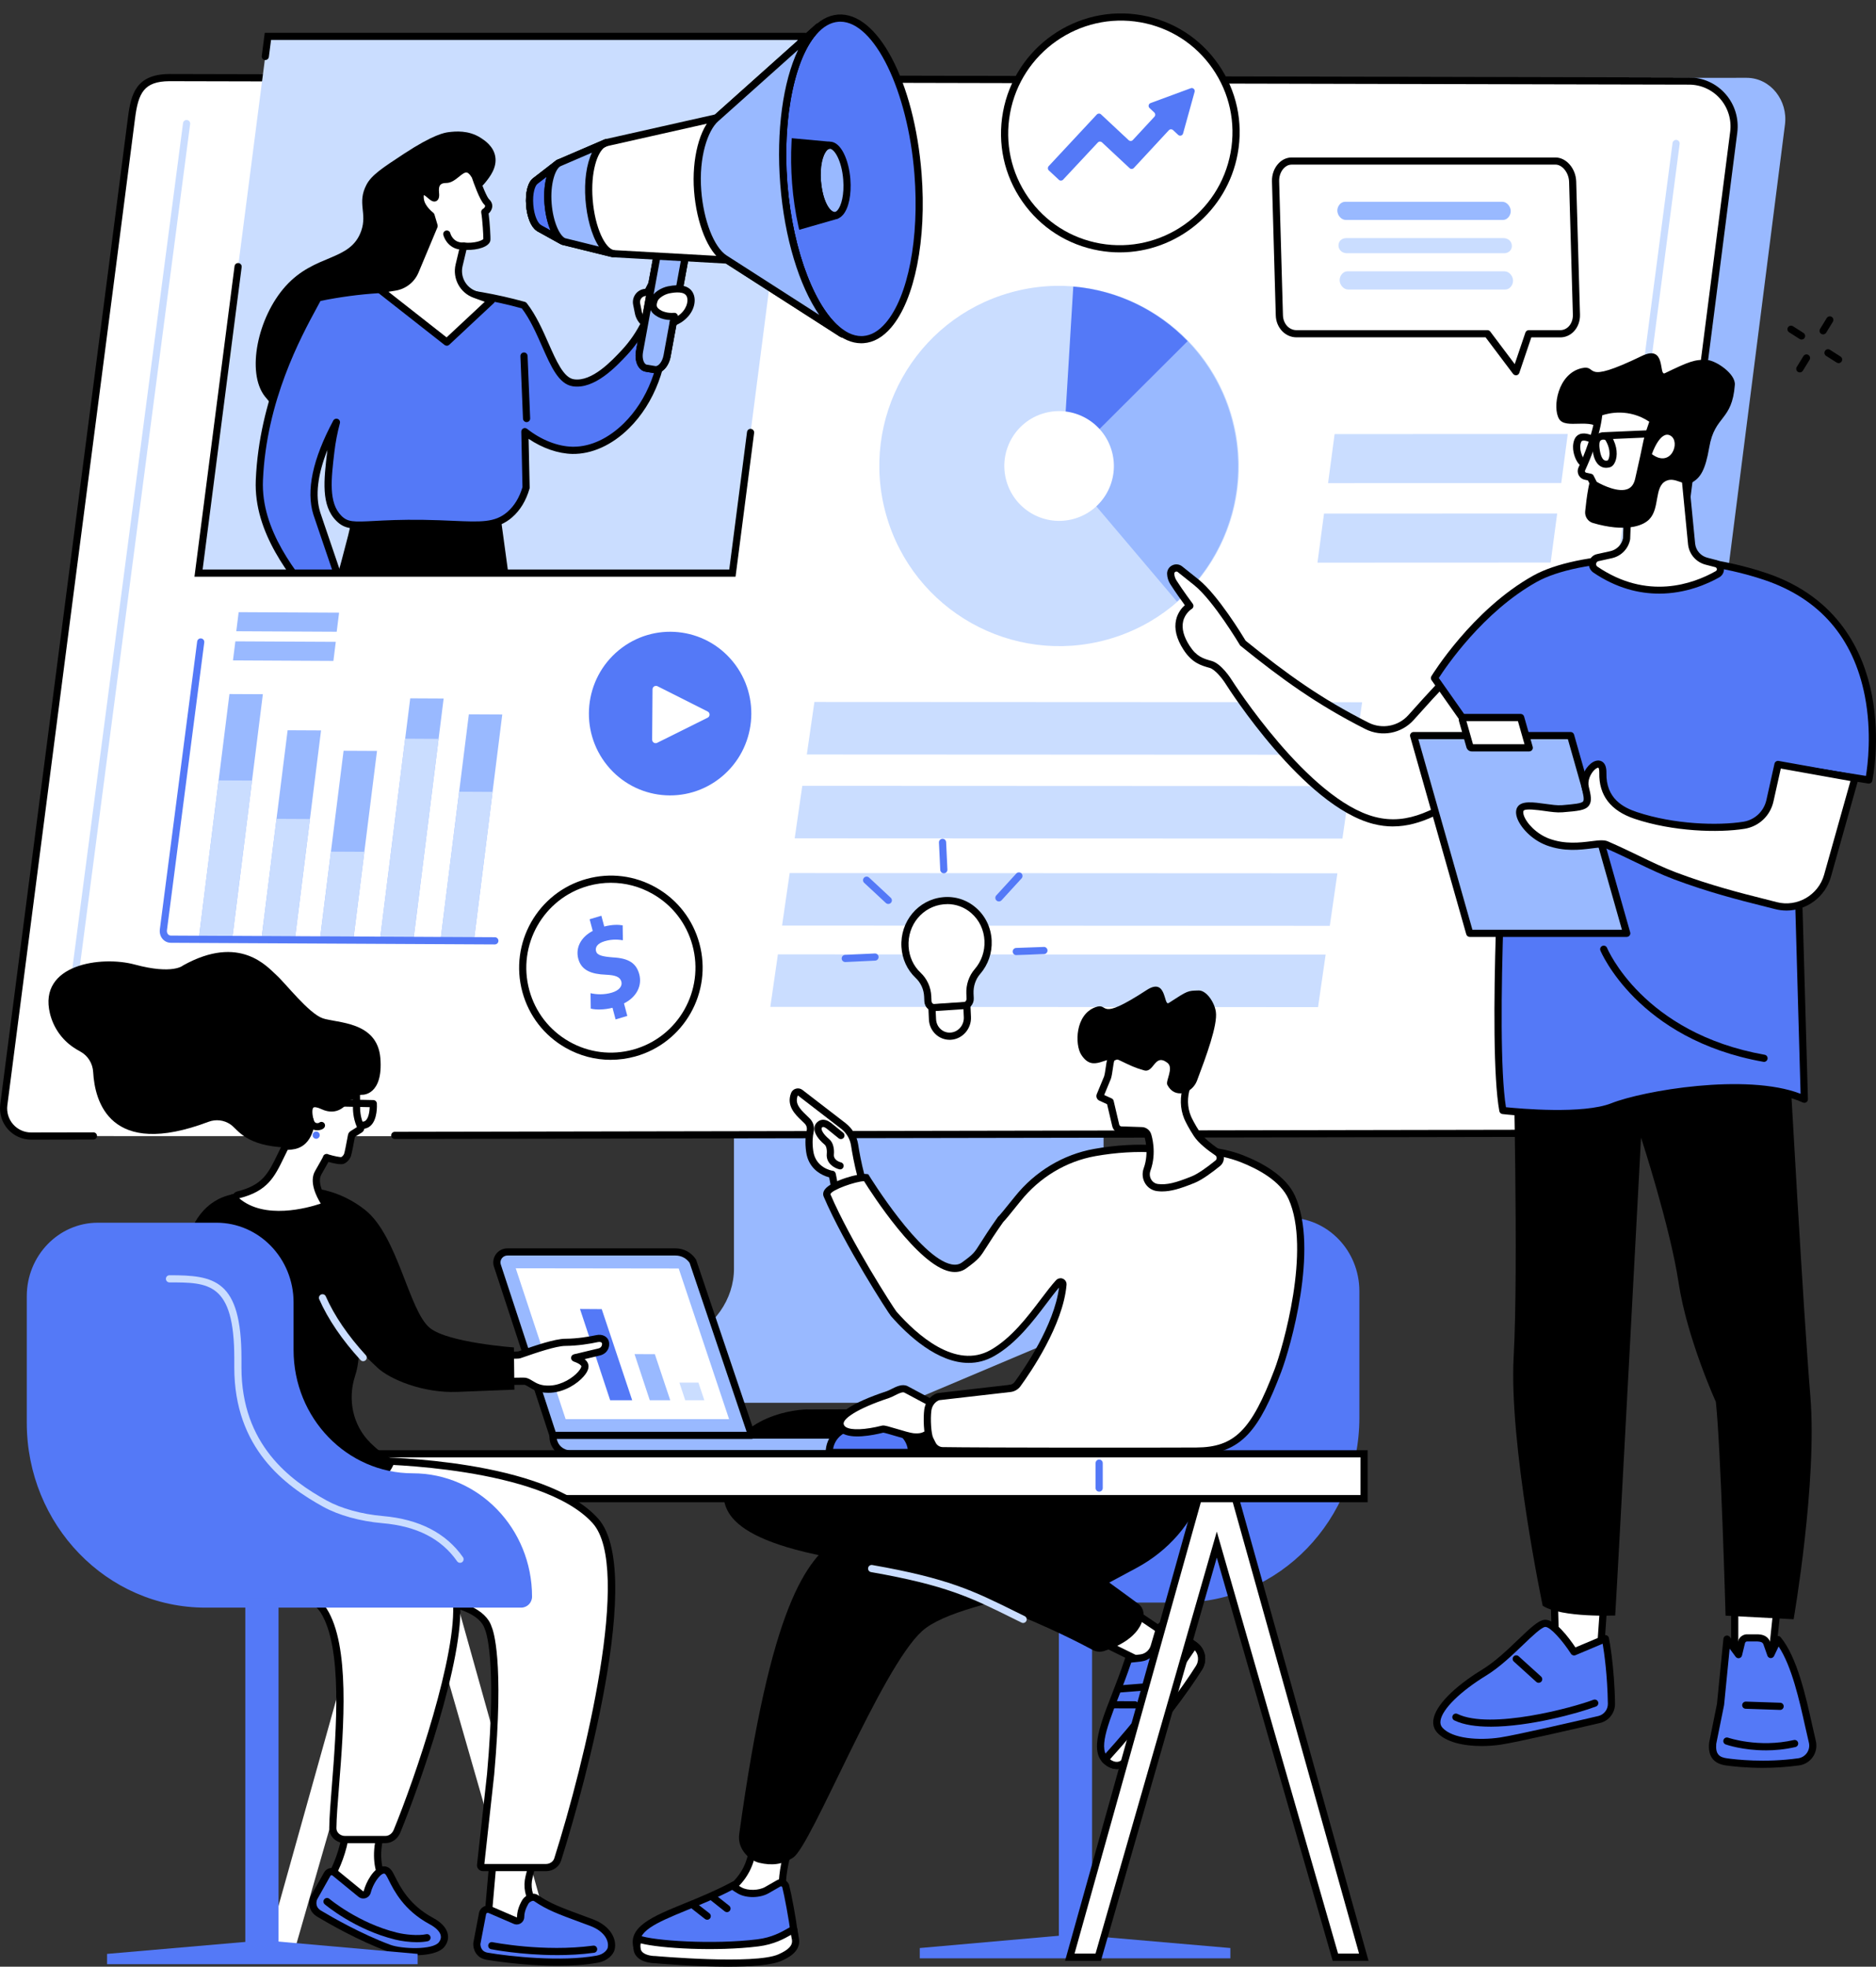 <svg xmlns="http://www.w3.org/2000/svg" xmlns:xlink="http://www.w3.org/1999/xlink" id="Layer_2" viewBox="0 0 784.78 822.63"><rect x="0" y="0" width="784.78" height="822.63" fill="#333333" stroke="none"/><defs><clipPath id="clippath"><polygon points="306.39 239.72 83.06 239.72 112.05 15.22 338.48 0 389.24 15.22 399.17 167.71 306.39 239.72" style="fill:none;"></polygon></clipPath></defs><g id="Layer_2-2"><g id="Illustration"><g id="Marketing_meetup"><path d="M307.04,399.82v130.81c0,12.89-8.27,24.64-21.26,30.21l-47.63,20.4c-3.11,1.33-2.05,5.52,1.4,5.52h130.87c5.89,0,11.7-1.17,17.02-3.42l52.77-22.3c13.09-5.53,21.44-17.33,21.44-30.29v-130.94c0-.54-.48-.97-1.08-.97h-152.44c-.6,0-1.08.43-1.08.97h0Z" style="fill:#99b9ff;"></path><path d="M21.72,473.94l629.8,1.38,10.93.02,20.33.04c5.78,0,10.53-4.53,11.26-10.29l52.66-413c1.28-10.05-6.02-19.54-16.09-19.54l-652.51.59L21.72,473.93h0Z" style="fill:#99b9ff;"></path><path d="M706.13,32.47c11.36,0,20.59,11.48,19.14,22.81l-53.04,409.84c-.74,5.76-5.62,10.08-11.39,10.08l-4.97.19-642.89-.19c-6.93,0-12.28-6.12-11.39-13.04L55.7,43.98c.74-5.76,5.15-11.52,10.93-11.52h639.5Z" style="fill:#fff;"></path><path d="M12.99,476.69c-3.72,0-7.26-1.61-9.73-4.4-2.48-2.82-3.63-6.58-3.16-10.32l26.94-208.18c2.93-22.63,5.96-46,8.92-68.76,7.12-54.86,13.84-106.67,17.56-135.87,1.26-9.89,3.43-18.08,17.26-18.2l635.81,1.44c5.82,0,11.37,2.51,15.22,6.9,3.89,4.42,5.69,10.31,4.94,16.17l-52.33,408.04c-.85,6.62-6.85,12.01-13.38,12.01l-495.9.9h0c-.83,0-1.5-.67-1.5-1.5s.67-1.5,1.5-1.5l495.9-.9c4.99,0,9.75-4.3,10.41-9.39l52.33-408.04c.64-5-.9-10.03-4.22-13.81-3.29-3.74-8.02-5.88-12.97-5.88l-635.8-1.44c-10.54.09-12.93,4.87-14.3,15.57-3.72,29.19-10.45,81.01-17.56,135.87-2.95,22.76-5.98,46.12-8.92,68.76L3.07,462.34c-.37,2.88.52,5.78,2.43,7.96,1.89,2.15,4.62,3.39,7.47,3.39l26.11-.05h0c.83,0,1.5.67,1.5,1.5s-.67,1.5-1.5,1.5l-26.11.05h.02Z"></path><path d="M650.17,450.8c-.07,0-.13,0-.2-.01-.82-.11-1.4-.86-1.29-1.68l50.99-389.3c.11-.82.88-1.4,1.68-1.29.82.11,1.4.86,1.29,1.68l-50.99,389.3c-.1.76-.74,1.31-1.49,1.31h.01Z" style="fill:#caddff;"></path><path d="M28.11,434.58c-.07,0-.13,0-.2-.01-.82-.11-1.4-.86-1.29-1.68L76.57,51.49c.11-.82.88-1.41,1.68-1.29.82.11,1.4.86,1.29,1.68L29.59,433.27c-.1.76-.74,1.31-1.49,1.31h0Z" style="fill:#caddff;"></path><polygon points="306.39 239.72 83.06 239.72 112.05 15.22 335.38 15.22 306.39 239.72" style="fill:#caddff;"></polygon><path d="M327.91,74.66c-.06,0-.13,0-.19-.01-.82-.11-1.4-.86-1.29-1.68l7.26-56.24H113.38l-.91,7.07c-.11.82-.86,1.4-1.68,1.3-.82-.11-1.4-.86-1.29-1.68l1.25-9.69h226.36l-7.7,59.62c-.1.76-.74,1.31-1.49,1.31h-.01Z"></path><g style="clip-path:url(#clippath);"><path d="M176.39,176.26c-.68,1.14-1.54,2.16-2.62,3-2.77,2.15-6.45,2.6-9.94,2.98-2.88.31-5.8.63-8.65.12-5.64-1-10.33-5.05-15.9-6.36-3.77-.89-7.71-.47-11.59-.52-7.32-.1-12.47-4.02-16.88-9.66-7.83-9.98-3.07-33.1,8.67-46.13,12.41-13.77,27.13-10.2,31.64-23.15,2.59-7.45-1.85-11.57,2.19-19.28,2.12-4.03,6.63-7,15.67-12.93,12.39-8.14,17.08-8.85,18.7-9.05,2.74-.33,8.28-.93,13.43,2.39,1.55,1,5.35,3.45,6.08,7.84.77,4.61-2.31,8.49-3.98,10.6-3.75,4.72-7.55,5.48-10,7.57-10.97,9.37,3.03,28.08-5.55,52.24-1.84,5.18-4.86,9.64-7.19,14.56-3.03,6.41-.56,8.66-1.22,14.8-.4,3.75-.97,7.82-2.85,10.96v.02Z"></path><path d="M182.92,423.78l-5.86,8.39c.05.81.33,1.66.99,2.77,3.51,5.9,16.28,4.07,19.32,3.64,11.22-1.61,13.36-5.76,23.49-7.37,6.96-1.11,12.88-.25,16.65.59-.28-1.02-.79-2.63-2-4.2-1.71-2.23-4.85-4.73-10.56-5.81-11.41-2.14-42.04,1.98-42.04,1.98h0Z" style="fill:#5479f7;"></path><path d="M211.2,473.22s18.02,11.07,20.34-1.69c.08-.42-6.39-54.98-6.39-54.98l-25.11,8.17,11.15,48.5h.01Z" style="fill:#fff;"></path><path d="M224.38,479.16c-6.28,0-13.59-4.43-13.96-4.66-.34-.21-.59-.55-.68-.94l-11.15-48.5c-.17-.76.26-1.52,1-1.76l25.11-8.17c.42-.14.89-.08,1.27.16s.63.64.68,1.09c6.49,54.79,6.43,55.12,6.38,55.42-.59,3.27-2.16,5.49-4.66,6.6-1.22.54-2.58.77-3.98.77h0ZM212.52,472.26c3.15,1.81,10.56,5.21,14.62,3.4,1.52-.68,2.47-2.06,2.89-4.23-.24-2.75-4.31-37.35-6.15-52.89l-22.06,7.18,10.7,46.53h0Z"></path><path d="M206.36,486.13l48.06,8.88c1.3.24,2.51-.72,2.58-2.04l.15-2.81c-.46-2.6-1.84-4.94-3.9-6.6l-23.49-18.85s-8.74.23-9.63,9.21c0,0-4.66-6.5-10.58-3.65,0,0-3.28,6.42-4.5,13.97-.14.88.45,1.71,1.32,1.87v.02Z" style="fill:#5479f7;"></path><path d="M242.79,484.14c-.17,0-.33-.03-.5-.09-12.48-4.4-18.87-12.6-19.14-12.95-.5-.66-.38-1.6.28-2.1.66-.51,1.6-.38,2.1.28.11.14,6.21,7.87,17.76,11.94.78.28,1.19,1.13.92,1.91-.22.62-.8,1-1.41,1h-.01Z"></path><path d="M255.36,493.46c-.09,0-.18,0-.27-.03l-48.34-8.94c-.81-.15-1.35-.93-1.2-1.75.15-.82.94-1.36,1.75-1.2l48.34,8.94c.81.15,1.35.93,1.2,1.75-.13.72-.76,1.23-1.47,1.23h-.01Z"></path><path d="M114.05,425.12c-4.07-1.73-11.88-5.04-12.66-10.96-.59-4.48,3.14-8.34,3.99-9.22,10.48-10.86,38.32-9.33,51.5,5.63,6.95,7.89,10.38,20.17,6.85,23.24-2.15,1.86-5.45-.91-14.3-3.37-16.54-4.59-21.89.4-35.37-5.32h-.01Z" style="fill:#5479f7;"></path><path d="M120.64,402.52c-.76.31-1.83,55.65-1.83,55.65l17.15,5.39,8.73-51.9-24.04-9.14h0Z" style="fill:#fff;"></path><path d="M135.95,465.05c-.15,0-.3-.02-.45-.07l-17.15-5.39c-.64-.2-1.06-.79-1.05-1.46,0-.14.27-14,.63-27.72.75-28.73.88-28.78,2.14-29.29.35-.14.74-.15,1.1-.01l24.04,9.14c.67.25,1.06.95.95,1.65l-8.73,51.9c-.07.43-.33.8-.7,1.03-.24.15-.51.22-.78.22h0ZM120.32,457.07l14.43,4.53,8.24-48.99-21.13-8.03c-.5,6.95-1.17,33.71-1.54,52.48h0Z"></path><path d="M162.67,478.06l-48.28-8.92s.43-12.35,4.19-17.18l1.19,1.97c.62,1.02,1.94,1.34,2.96.71,2.24-1.38,6.13-3.57,9.28-4.37,6.12-1.54,22.69,14.78,29.14,20.47,1.53,1.35,2.23,3.4,1.87,5.41l-.35,1.91Z" style="fill:#5479f7;"></path><path d="M161.12,475.36c-.09,0-.18,0-.27-.03l-45-8.32c-.81-.15-1.35-.93-1.2-1.75.15-.82.94-1.36,1.75-1.2l45,8.32c.81.15,1.35.93,1.2,1.75-.13.72-.76,1.23-1.47,1.23h0Z"></path><path d="M141.91,465.83c-.32,0-.64-.1-.91-.31l-12.62-9.62c-.66-.5-.79-1.44-.28-2.1.5-.66,1.44-.79,2.1-.28l12.62,9.62c.66.5.79,1.44.28,2.1-.3.39-.74.59-1.19.59Z"></path><path d="M237.51,431.8c-3.86-31.26-7.81-62.51-11.85-93.76-5.45-42.11-11.06-84.2-16.84-126.26-20.71-1.36-63.15-25.17-62.14-4.09.5,10.45-.12,12.63-1.05,16.31-7.31,28.77-14.17,49.04-15.41,56.34-1.1,6.48-4.41,25.93-9.71,52.39-.87,4.32-1.83,8.92-3.05,14.45-6.14,27.86-9.27,34.35-13.61,57.16-.61,3.21-1.17,6.32-1.68,9.35,10.69-.12,22.58,1.49,34.56,6.64,9.47,4.07,10.17,6.55,18.85,9.4,2.85.94,5.56,1.58,8.17,2,10.61-98.94,15.26-121.22,15.26-121.22-1.2,22.19-1.91,45.45-1.95,69.7-.03,17.81.31,35.08.94,51.81,11.1-1.18,21.34-4.94,34.35-4.94,6.79,0,15.27,1.03,25.17,4.72h-.01Z"></path><path d="M179.3,310.39c-.08,0-.15,0-.23-.02-.82-.13-1.38-.89-1.25-1.71l7.49-48.1c.08-.5.4-.93.87-1.14l7-3.15c.76-.34,1.64,0,1.98.75.34.76,0,1.64-.75,1.98l-6.26,2.81-7.36,47.3c-.12.74-.75,1.27-1.48,1.27h-.01Z" style="fill:#caddff;"></path><path d="M133.07,124.56c7.2-1.46,15.48-2.78,24.97-3.38,3.88-.25,13.33-.71,25.54.24,9.35.73,21.58,2.4,35.59,6.27,9.13,11.68,12.03,31.1,20.65,32.42,8.35,1.28,17.17-8.13,21.3-12.56,4.47-4.78,7.2-9.55,8.81-12.89l8.21.95c.24,31.59-20.33,53.07-38.64,52.75-6.53-.11-13.85-3.02-19.93-7.81.14,7.86.3,15.66.5,23.41-.95,3.3-2.82,7.82-6.84,11.31-7.3,6.33-15.59,3.96-36.25,3.66-25.23-.36-30.19,2.92-35.23-2.14-5.95-5.97-4.73-16.24-3.35-27.93.52-4.42,1.35-8.52,2.35-12.25-10.1,18.85-10.58,30.55-8.23,38.11.45,1.44,1.55,4.53,7.02,20.66,2.85,8.43,5.19,15.35,6.74,19.98-1.86,2.49-3.97,4.75-6.34,6.6-6.33-10.36-32.62-33.09-31.43-61.15,1.57-36.68,18.41-64.67,24.57-76.28v.03Z" style="fill:#5479f7;"></path><path d="M139.93,263.49c-.09,0-.18,0-.27-.02-.42-.08-.79-.33-1.01-.69-1.42-2.32-3.99-5.42-6.96-9-10.21-12.31-25.63-30.9-24.69-52.99,1.45-34,16.02-60.83,23.02-73.73.64-1.17,1.22-2.24,1.72-3.19.21-.4.59-.68,1.03-.77,8.72-1.77,16.95-2.89,25.17-3.41,8.17-.52,17.08-.43,25.75.25,12.03.94,24.1,3.07,35.87,6.32.31.08.58.27.78.52,3.89,4.97,6.69,11.33,9.16,16.93,3.24,7.34,6.3,14.28,10.54,14.93,7.59,1.18,15.95-7.79,19.98-12.1,3.45-3.68,6.32-7.89,8.56-12.52.28-.58.89-.92,1.52-.84l8.21.95c.75.09,1.32.72,1.33,1.48.13,17.16-5.88,33.02-16.48,43.51-7.15,7.07-15.57,10.87-23.69,10.75-5.97-.11-12.52-2.38-18.35-6.32.12,6.85.28,13.7.45,20.38,0,.15,0,.3-.06.45-1.45,5.04-3.9,9.09-7.3,12.03-6.06,5.25-12.71,4.97-24.78,4.44-3.61-.16-7.71-.34-12.48-.41-9.08-.13-15.55.21-20.28.47-8.7.46-12.3.65-15.99-3.05-6.46-6.48-5.22-16.99-3.78-29.16.02-.16.04-.33.06-.49-4.13,10.44-5.15,19.18-3.01,26.07.21.67.59,1.79,1.51,4.48,1.01,2.94,2.67,7.8,5.5,16.15,2.85,8.43,5.19,15.36,6.74,19.98.16.47.07.98-.22,1.38-2.06,2.74-4.28,5.06-6.62,6.88-.27.21-.59.32-.92.32v.02ZM134.06,125.89c-.43.79-.89,1.66-1.4,2.59-6.89,12.7-21.24,39.12-22.66,72.42-.9,20.94,14.09,39,24,50.95,2.49,3,4.7,5.67,6.26,7.91,1.5-1.32,2.95-2.88,4.33-4.65-1.55-4.61-3.78-11.24-6.48-19.22-2.83-8.34-4.49-13.2-5.49-16.14-.96-2.8-1.31-3.84-1.54-4.56-3.09-9.96-.28-23.17,8.34-39.27.36-.67,1.16-.97,1.87-.69.71.28,1.09,1.05.9,1.78-1.06,3.96-1.84,8.01-2.31,12.04-1.35,11.4-2.51,21.24,2.93,26.69,2.64,2.65,5.02,2.63,13.7,2.17,4.77-.25,11.31-.6,20.48-.47,4.81.07,8.93.25,12.57.41,11.67.51,17.53.77,22.69-3.71,2.9-2.52,5.03-6.01,6.32-10.38-.19-7.6-.36-15.4-.5-23.19,0-.58.31-1.11.83-1.37s1.14-.19,1.59.17c5.9,4.65,12.83,7.38,19.03,7.49h.39c7.2,0,14.69-3.5,21.14-9.88,9.76-9.66,15.4-24.19,15.59-40.03l-5.83-.68c-2.29,4.52-5.18,8.66-8.59,12.3-4.38,4.68-13.5,14.42-22.62,13.01-5.87-.9-9.09-8.22-12.83-16.69-2.45-5.55-4.98-11.29-8.48-15.91-11.43-3.13-23.15-5.18-34.82-6.09-8.53-.67-17.29-.75-25.33-.24-7.86.5-15.74,1.55-24.07,3.22v.02Z"></path><path d="M270.92,122.17l6.97-13.63c.48-.95,1.57-1.41,2.59-1.1,1.15.35,1.81,1.57,1.47,2.72l-1.71,5.81,4.89,5.67c1.5,1.75,1.76,4.25.65,6.26l-2.95,5.33c-1.48,2.67-4.44,4.16-7.46,3.75l-2.03-.28c-3.13-.42-5.65-2.79-6.27-5.9l-.73-3.66c-.46-2.29,1.1-4.5,3.42-4.82l1.17-.16h-.01Z" style="fill:#fff;"></path><path d="M276.38,138.56c-.4,0-.81-.03-1.22-.08l-2.03-.28c-3.76-.51-6.79-3.36-7.54-7.09l-.73-3.66c-.3-1.5.04-3.07.92-4.32.88-1.24,2.25-2.07,3.76-2.28l.4-.06,6.62-12.94c.81-1.59,2.65-2.37,4.36-1.85,1.93.59,3.04,2.65,2.47,4.58l-1.48,5.02,4.35,5.06c1.91,2.21,2.24,5.41.82,7.97l-2.95,5.34c-1.59,2.87-4.55,4.59-7.75,4.59h0ZM279.84,108.84c-.25,0-.49.14-.62.38l-6.98,13.64c-.22.43-.64.73-1.13.8l-1.17.16c-.7.1-1.32.47-1.73,1.05s-.56,1.29-.42,1.99l.73,3.66c.5,2.47,2.5,4.37,5,4.7l2.03.28c2.42.33,4.76-.84,5.95-2.99l2.95-5.33c.81-1.46.62-3.29-.47-4.56l-4.89-5.67c-.33-.39-.45-.91-.3-1.4l1.71-5.8c.11-.37-.1-.76-.46-.87-.07-.02-.13-.03-.2-.03h0Z"></path><path d="M270.92,122.17l4.87,1.56s0,4.2-3.13,3.54l-1.73-5.1h0Z" style="fill:#fff;"></path><path d="M273.29,128.84c-.29,0-.61-.03-.94-.1-.81-.17-1.33-.97-1.16-1.78.17-.81.97-1.32,1.78-1.16.47.1.62-.02.68-.07.21-.17.38-.55.49-.96l-3.67-1.17c-.79-.25-1.22-1.1-.97-1.89.25-.79,1.1-1.22,1.89-.97l4.87,1.56c.62.2,1.04.78,1.04,1.43,0,.3-.06,2.96-1.75,4.33-.47.38-1.21.78-2.25.78h0Z"></path><path d="M281.55,117.49l-2.53,6.93,2.53-6.93Z" style="fill:#fff;"></path><path d="M279.02,125.93c-.17,0-.34-.03-.51-.09-.78-.28-1.18-1.15-.89-1.92l2.53-6.93c.28-.78,1.14-1.18,1.92-.89.78.28,1.18,1.15.89,1.92l-2.53,6.93c-.22.61-.8.99-1.41.99h0Z"></path><path d="M284.34,121.31l-2.07,5.5,2.07-5.5Z" style="fill:#fff;"></path><path d="M282.27,128.31c-.18,0-.35-.03-.53-.1-.78-.29-1.17-1.16-.88-1.93l2.07-5.5c.29-.78,1.16-1.17,1.93-.88.78.29,1.17,1.16.88,1.93l-2.07,5.5c-.23.6-.8.97-1.4.97h0Z"></path><path d="M220.28,176.56c-.8,0-1.46-.63-1.5-1.44l-1.08-26.13c-.03-.83.61-1.53,1.44-1.56.82-.04,1.53.61,1.56,1.44l1.08,26.13c.03.83-.61,1.53-1.44,1.56h-.06Z"></path><path d="M198.64,123.15c-4.98-1.79-7.82-7.05-6.59-12.2l1.91-8.01c4.94.52,9.42-1.06,9.69-2.6.13-.75-.31-8.43-.87-11.67,1.08-.6,2.62-2.5.83-4.18-1.79-1.67-4.85-10.78-4.85-10.78-4.43-7.6-7.76,1.34-12.11,1.34-3.01,0-4.92,1.48-4.52,5.5s-1.34,1.72-3.29.23c-1.94-1.48-3.56-.91-3.02,2.78s4.44,6.57,4.44,6.57l1.3,4.37-7.89,18.86c-1.49,3.57-4.71,6.11-8.52,6.73l-6.29,1.02,28.03,22.01,18.69-17.45-6.95-2.5v-.02Z" style="fill:#fff;"></path><path d="M186.9,144.61c-.33,0-.65-.11-.93-.32l-28.03-22.01c-.47-.37-.67-.98-.53-1.55.15-.58.62-1.01,1.21-1.11l6.29-1.02c3.32-.54,6.08-2.71,7.38-5.82l7.68-18.37-1.01-3.41c-1.12-.93-4.11-3.7-4.62-7.23-.37-2.49.1-4.14,1.39-4.89.66-.39,2.05-.8,4.03.71.29.22.57.46.85.69-.14-2.14.32-3.82,1.38-4.98,1.05-1.16,2.62-1.75,4.65-1.75h.02c1.03,0,2.26-.99,3.44-1.95,1.62-1.31,3.46-2.8,5.67-2.39,1.59.29,2.99,1.52,4.28,3.74.05.09.09.18.13.28,1.41,4.21,3.51,9.29,4.45,10.16.97.9,1.42,2.05,1.27,3.22-.14,1.09-.77,2.05-1.5,2.72.48,3.54.9,10.26.73,11.27-.47,2.65-5.39,4.07-10.01,3.93l-1.61,6.77c-1.05,4.42,1.37,8.91,5.64,10.45l6.95,2.5c.49.18.86.6.96,1.11.11.51-.06,1.04-.45,1.4l-18.69,17.45c-.29.27-.65.4-1.02.4h0ZM162.49,122.03l24.33,19.1,15.96-14.9-4.64-1.67c-5.71-2.05-8.95-8.05-7.54-13.96l1.91-8.01c.17-.73.85-1.21,1.62-1.14,4.21.45,7.5-.8,8.06-1.46.05-1.17-.35-8.05-.88-11.07-.11-.63.2-1.26.76-1.57.37-.2.82-.71.87-1.11,0-.08.04-.3-.34-.66-1.92-1.79-4.56-9.37-5.19-11.25-.78-1.31-1.52-2.06-2.16-2.17-.86-.15-2.07.82-3.24,1.77-1.52,1.22-3.24,2.61-5.33,2.61h-.02c-1.15,0-1.97.26-2.43.77-.66.73-.68,2.08-.58,3.09.1,1.04.3,2.96-1.09,3.69-1.3.68-2.49-.34-3.64-1.32-.31-.26-.63-.54-.96-.79-.28-.22-.5-.33-.65-.39-.06.28-.11.84.03,1.76.44,3.01,3.82,5.55,3.85,5.58.26.19.45.47.55.78l1.3,4.37c.1.33.08.69-.05,1.01l-7.89,18.86c-1.7,4.07-5.32,6.92-9.67,7.63l-2.91.47-.03-.02Z"></path><path d="M193.52,104.45c-5.1,0-7.5-3.99-8.06-6.17-.21-.8.27-1.62,1.08-1.83.8-.2,1.62.27,1.83,1.07.12.43,1.21,4.11,5.52,3.92.82-.03,1.53.59,1.57,1.42.04.83-.59,1.53-1.42,1.57-.17,0-.34.01-.51.01h-.01Z"></path><path d="M276.35,98.84l-8.82,48.14c-.65,3.53.61,6.67,2.79,7.03l3.6.59c2.19.36,4.49-2.21,5.13-5.74l8.82-48.14-11.53-1.87h0Z" style="fill:#5479f7;"></path><path d="M274.34,156.13c-.21,0-.43-.02-.65-.05l-3.6-.59c-1.15-.19-2.15-.85-2.89-1.91-1.19-1.69-1.61-4.26-1.14-6.87l8.82-48.14c.15-.8.91-1.35,1.72-1.21l11.53,1.88c.4.06.75.29.99.62.23.33.32.74.25,1.13l-8.82,48.14c-.75,4.08-3.4,7-6.2,7h0ZM277.56,100.56l-8.55,46.69c-.4,2.17.07,3.8.64,4.61.28.39.59.62.92.67l3.6.59c1.2.19,2.9-1.7,3.42-4.53l8.54-46.63-8.57-1.39h0Z"></path><path d="M287.1,104.98l-8.04,43.88c-.65,3.53-2.94,6.1-5.13,5.74l-3.6-.59c-2.19-.36-3.44-3.5-2.79-7.03l8.25-45.11,11.32,3.1h0Z" style="fill:#99b9ff;"></path><path d="M274.34,156.13c-.21,0-.43-.02-.65-.05l-3.6-.59c-1.15-.19-2.15-.85-2.89-1.91-1.19-1.69-1.61-4.26-1.14-6.87l8.25-45.11c.08-.41.32-.78.68-1,.36-.23.79-.29,1.19-.18l11.32,3.1c.75.21,1.22.95,1.08,1.72l-8.04,43.88c-.75,4.08-3.4,7-6.2,7h0ZM276.96,103.75l-7.96,43.5c-.4,2.17.07,3.8.64,4.61.28.39.59.62.92.67l3.6.59c1.2.19,2.9-1.7,3.42-4.53l7.79-42.53-8.42-2.31h0Z"></path><path d="M276.09,131.31c1.58.84,4.32,1.53,7.88.77,3.74-.8,5.72-5.79,4.83-8.31-1.28-3.61-6.09-3.14-9.11-2.53-2.45.5-5.3,2.3-5.98,4.1-1.03,2.74-.58,4.4,2.38,5.98h0Z" style="fill:#fff;"></path><path d="M281.64,136.48c-.54,0-1.05-.29-1.33-.79-.33-.62-.18-1.36.31-1.81-1.96-.05-3.82-.48-5.24-1.24-3.47-1.85-4.42-4.26-3.07-7.83.92-2.44,4.33-4.48,7.08-5.04,5.38-1.09,8.9-.2,10.45,2.65.03.06.29.6.38.85,1.17,3.32-.27,8.38-5.3,11.61-.28.18-1.22.7-2.57,1.42-.22.12-.47.18-.7.18h-.01ZM282.09,130.84c.76,0,1.4.57,1.49,1.33,3.66-2.51,4.44-6.1,3.81-7.9-.06-.16-.21-.47-.21-.47-1.03-1.88-4.48-1.63-7.18-1.09-2.25.46-4.46,2.07-4.87,3.16-.76,2.02-.63,2.9,1.68,4.12.48.26,2.29,1.07,5.18.86h.12-.02Z"></path><path d="M299.83,49.25l-46.33,10.43-19.94,8.57-9.5,7.36-.07.06c-1.77,1.22-2.78,5.33-2.41,10.11.37,4.73,2.03,8.6,3.95,9.59h-.07l9.99,5.57,20.9,5.15,47.84,2.68,47.92,30.76.36.16c-12.01-7.9-22.21-32.72-24.57-62.74-2.36-29.99,3.81-56.02,14.43-65.66h0l-41.95,37.48-.54.48h0Z" style="fill:#fff;"></path><ellipse cx="355.93" cy="74.82" rx="28.18" ry="67.43" transform="translate(-4.81 28.41) rotate(-4.54)" style="fill:#5479f7;"></ellipse><path d="M360.3,143.58c-16.19,0-31-28.78-33.96-66.52-2.17-27.58,2.83-52.88,12.75-64.45,3.43-4,7.28-6.19,11.44-6.51,16.61-1.22,31.96,27.95,34.99,66.48,2.17,27.58-2.83,52.88-12.75,64.45-3.43,4-7.28,6.19-11.44,6.51-.34.03-.69.04-1.03.04h0ZM351.53,9.07c-.26,0-.52,0-.78.03-3.34.25-6.5,2.09-9.39,5.47-9.42,10.99-14.14,35.43-12.03,62.26,2.75,34.98,16.83,63.75,31,63.75.26,0,.52,0,.78-.03,3.34-.25,6.5-2.09,9.39-5.47,9.42-10.99,14.14-35.43,12.03-62.26-2.75-34.98-16.83-63.75-30.99-63.75h-.01Z"></path><path d="M354.23,75c.64,8.13-1.59,14.92-4.99,15.18s-6.67-6.12-7.31-14.25c-.64-8.13,1.59-14.92,4.99-15.18s6.67,6.12,7.31,14.25Z" style="fill:#99b9ff;"></path><path d="M349.02,91.69c-4.78,0-7.98-7.96-8.58-15.64-.51-6.43.67-12.17,3.07-14.96.95-1.1,2.09-1.74,3.31-1.83.11,0,.22-.01.33-.01,4.78,0,7.98,7.96,8.58,15.64.51,6.43-.67,12.17-3.07,14.96-.95,1.11-2.09,1.74-3.3,1.83-.11,0-.22.01-.33.01h-.01ZM347.12,62.24h-.08c-.41.03-.83.3-1.25.79-1.53,1.79-2.85,6.43-2.35,12.78.64,8.07,3.81,13.05,5.7,12.87.41-.03.83-.3,1.25-.79,1.53-1.79,2.85-6.43,2.35-12.78-.63-7.96-3.71-12.88-5.62-12.88h0Z"></path><path d="M352.46,141.19c-.21,0-.42-.04-.62-.14l-.36-.16c-.06-.03-.13-.06-.19-.1l-47.59-30.54-47.44-2.65c-.09,0-.18-.02-.27-.04l-20.9-5.15c-.13-.03-.25-.08-.37-.15l-9.99-5.56c-.12-.07-.23-.15-.33-.25-2.25-1.53-3.92-5.58-4.31-10.54-.42-5.34.75-9.8,2.98-11.41.03-.03.06-.05.08-.07l9.5-7.36c.1-.08.21-.14.33-.19l19.94-8.57c.08-.04.17-.07.26-.09l45.95-10.34,42.19-37.71c.62-.55,1.56-.5,2.12.11.55.61.51,1.57-.1,2.12-10.45,9.48-16.18,35.98-13.94,64.43,2.24,28.5,12.07,53.83,23.9,61.61.66.43.87,1.29.49,1.98-.27.49-.78.77-1.31.77h-.02ZM256.57,104.61l47.7,2.67c.26.01.51.1.73.24l37.72,24.21c-8.38-12.14-14.55-32.22-16.31-54.65-1.75-22.28,1.16-42.94,7.46-56.21l-33.03,29.52c-.19.17-.42.29-.67.34l-46.19,10.4-19.64,8.44-9.35,7.25s-.11.09-.14.11c-.97.66-2.15,3.82-1.76,8.76.38,4.85,2.07,7.82,3.14,8.37.12.06.22.14.32.22l9.46,5.27,20.57,5.07h-.01Z"></path><path d="M299.95,49.14l42.36-37.86h0c-10.61,9.64-16.79,35.68-14.43,65.67,2.36,30.02,12.56,54.85,24.57,62.74l-.36-.16-47.84-30.71-1.11-.71c-5.55-3.6-10.27-14.82-11.3-28.4-1.07-13.94,2.7-25.79,7.58-30.12l.53-.46h0Z" style="fill:#99b9ff;"></path><path d="M352.46,141.19c-.21,0-.42-.04-.62-.14l-.36-.16c-.06-.03-.13-.06-.19-.1l-48.95-31.41c-6.13-3.98-10.95-15.85-12-29.55-1.02-13.34,2.3-26.24,8.08-31.36l.53-.46,42.35-37.85c.62-.55,1.56-.5,2.12.11.55.61.51,1.57-.1,2.12-10.45,9.48-16.18,35.98-13.94,64.43,2.24,28.5,12.07,53.83,23.9,61.61.66.43.87,1.29.49,1.98-.27.49-.78.77-1.31.77h0ZM333.86,20.85l-32.9,29.41s-.01,0-.02.02l-.53.46c-4.31,3.82-8.13,14.96-7.06,28.87.96,12.62,5.33,23.83,10.62,27.26l1.1.7,37.64,24.16c-8.38-12.14-14.55-32.22-16.31-54.65-1.75-22.28,1.16-42.94,7.46-56.21v-.02Z"></path><path d="M234.91,102.15c-.25,0-.5-.06-.73-.19l-9.45-5.26c-.12-.07-.23-.15-.33-.25-2.25-1.53-3.92-5.58-4.31-10.54-.42-5.34.75-9.8,2.98-11.41.03-.03.06-.05.08-.07l9.5-7.36c.66-.51,1.6-.39,2.1.27.51.66.39,1.6-.27,2.1l-9.5,7.36s-.11.09-.14.11c-.97.66-2.15,3.82-1.76,8.76.38,4.85,2.07,7.82,3.14,8.37.12.06.22.14.32.22l9.1,5.07c.72.4.98,1.32.58,2.04-.27.49-.79.77-1.31.77h0Z"></path><path d="M235.56,100.93c-3.12-1.59-5.7-8.07-6.3-15.78-.64-8.16,1.46-15.44,4.61-17.01l-9.82,7.48-.07.06c-1.77,1.22-2.78,5.33-2.41,10.11.37,4.73,2.03,8.6,3.95,9.59h-.07l10.11,5.55h0Z" style="fill:#5479f7;"></path><path d="M235.56,102.43c-.23,0-.46-.05-.68-.16-.09-.04-.17-.09-.25-.14l-9.89-5.42c-.12-.07-.24-.15-.34-.25-2.25-1.53-3.92-5.58-4.31-10.54-.42-5.34.75-9.8,2.98-11.41.03-.03.07-.06.09-.07l8.58-6.54c.46-.46.95-.83,1.47-1.09.69-.34,1.53-.11,1.94.55s.25,1.52-.36,1.99l-1.12.85c-1.94,2.15-3.45,7.99-2.91,14.85.61,7.78,3.17,13.19,5.34,14.48l.19.11c.72.39.99,1.29.6,2.02-.27.51-.79.8-1.33.8v-.03ZM226.53,94.26l3.74,2.05c-1.27-3-2.17-6.83-2.5-11.05-.33-4.14,0-8.06.86-11.24l-3.62,2.76c-.05.05-.13.11-.16.13-.97.66-2.15,3.82-1.76,8.76.38,4.85,2.07,7.82,3.14,8.37.11.06.22.13.31.21h-.01Z"></path><path d="M255.59,105.91l.9.18c-4.9-.97-9.14-10.8-10.08-22.64-.95-12.08,2.23-22.39,7.09-23.77l-.67.29-18.91,8.14c-3.18,1.51-5.31,8.83-4.67,17.04.62,7.92,3.42,14.55,6.66,15.91l19.66,4.86h.02Z" style="fill:#99b9ff;"></path><path d="M256.49,107.59c-.1,0-.19,0-.29-.03-.03,0-.06-.01-.09-.02l-.82-.17s-.04,0-.06-.01l-19.66-4.86c-.07-.02-.15-.04-.22-.07-4.45-1.86-7.01-9.96-7.58-17.17-.7-8.87,1.62-16.66,5.52-18.51l18.55-7.98c.41-.23.83-.41,1.26-.53.76-.22,1.56.19,1.82.94s-.09,1.57-.82,1.88l-.97.42c-3.33,2.04-6.09,10.74-5.21,21.86.96,12.2,5.32,20.52,8.82,21.27h.06c.81.18,1.33.97,1.17,1.78-.14.71-.77,1.2-1.47,1.2h-.01ZM236.41,99.63l14.12,3.49c-3.15-4.74-5.06-12.45-5.61-19.54-.62-7.87.46-15.01,2.7-19.72l-13.1,5.64c-2.29,1.09-4.39,7.61-3.76,15.54.62,7.82,3.34,13.51,5.65,14.6h0Z"></path><path d="M346.92,60.75c-3.4.26-5.77,7.06-4.99,15.18,1.32,13.61,6.61,14.31,7.26,14.34.01,0,.01.02,0,.02l-13.74,3.94c-1.22-5.51-2.12-11.45-2.6-17.65-.47-5.95-.53-11.71-.23-17.13l14.3,1.31h0Z"></path><path d="M334.33,96.11l-.35-1.56c-1.27-5.71-2.15-11.72-2.63-17.86-.46-5.89-.54-11.72-.23-17.33l.09-1.55,15.85,1.45-.02,2.99c-.54.04-1.02.49-1.33.85-1.57,1.86-2.88,6.51-2.28,12.68,1.22,12.59,5.8,12.98,5.84,12.99l1.24.07.33,2.44-1.24.46-15.27,4.38h0ZM334.04,61.08c-.21,5-.11,10.17.3,15.38.43,5.44,1.18,10.78,2.24,15.89l8.72-2.5c-1.97-1.95-4.1-5.88-4.86-13.77-.55-5.72.4-11.14,2.44-14.19l-8.83-.81h-.01Z"></path></g><path d="M307.71,241.22H81.35l16.77-129.89c.11-.82.85-1.4,1.68-1.29.82.11,1.4.86,1.29,1.68l-16.33,126.5h220.31l7.43-57.53c.11-.82.86-1.41,1.68-1.29.82.11,1.4.86,1.29,1.68l-7.77,60.14h.01Z"></path><polygon points="97.21 392.17 83.23 392.1 95.98 290.31 109.96 290.38 97.21 392.17" style="fill:#99b9ff;"></polygon><polygon points="97.21 392.17 83.23 392.1 91.46 326.43 105.44 326.5 97.21 392.17" style="fill:#caddff;"></polygon><polygon points="123.43 392.3 109.44 392.23 120.32 305.45 134.3 305.52 123.43 392.3" style="fill:#99b9ff;"></polygon><polygon points="123.43 392.3 109.44 392.23 115.67 342.51 129.65 342.58 123.43 392.3" style="fill:#caddff;"></polygon><polygon points="147.83 392.89 133.85 392.82 143.73 314.02 157.71 314.09 147.83 392.89" style="fill:#99b9ff;"></polygon><polygon points="147.83 392.89 133.85 392.82 138.44 356.23 152.42 356.3 147.83 392.89" style="fill:#caddff;"></polygon><polygon points="172.84 393.96 158.86 393.89 171.61 292.1 185.59 292.17 172.84 393.96" style="fill:#99b9ff;"></polygon><polygon points="172.84 393.96 158.86 393.89 169.49 308.98 183.47 309.06 172.84 393.96" style="fill:#caddff;"></polygon><polygon points="198.23 393.62 184.25 393.55 196.13 298.79 210.11 298.86 198.23 393.62" style="fill:#99b9ff;"></polygon><polygon points="198.23 393.62 184.25 393.55 192.07 331.16 206.05 331.23 198.23 393.62" style="fill:#caddff;"></polygon><path d="M206.99,395.04h0l-135.48-.69c-1.36,0-2.59-.56-3.47-1.57-.94-1.07-1.36-2.56-1.17-4.08l15.61-120.37c.11-.82.84-1.41,1.68-1.29.82.11,1.4.86,1.29,1.68l-15.61,120.36c-.09.67.08,1.29.45,1.72.31.35.73.54,1.23.54l135.49.69c.83,0,1.5.68,1.49,1.51,0,.83-.67,1.49-1.5,1.49h-.01Z" style="fill:#5479f7;"></path><polygon points="140.85 264.25 98.84 264.04 99.84 256.06 141.85 256.27 140.85 264.25" style="fill:#99b9ff;"></polygon><polygon points="139.47 276.45 97.46 276.23 98.46 268.26 140.47 268.47 139.47 276.45" style="fill:#99b9ff;"></polygon><polygon points="653.11 202.06 555.57 202.09 558.3 181.57 655.84 181.53 653.11 202.06" style="fill:#caddff;"></polygon><polygon points="648.67 235.31 551.13 235.35 553.87 214.83 651.41 214.79 648.67 235.31" style="fill:#caddff;"></polygon><ellipse cx="443.05" cy="194.9" rx="75.18" ry="75.35" transform="translate(-36.22 127.26) rotate(-15.71)" style="fill:#caddff;"></ellipse><path d="M444.4,195.01l47.94,56.6c18.29-16.11,28.43-40.81,24.88-66.81-2.26-16.48-9.68-30.99-20.39-42.11l-52.42,52.33h-.01Z" style="fill:#99b9ff;"></path><path d="M448.98,119.88l-4.57,75.13,52.43-52.31c-12.46-12.93-29.38-21.28-47.85-22.83h-.01Z" style="fill:#5479f7;"></path><ellipse cx="443.05" cy="194.92" rx="22.91" ry="22.96" transform="translate(-36.31 127.83) rotate(-15.78)" style="fill:#fff;"></ellipse><polygon points="566.64 315.7 337.51 315.59 340.69 293.62 569.82 293.73 566.64 315.7" style="fill:#caddff;"></polygon><polygon points="561.57 350.77 332.44 350.66 335.62 328.7 564.74 328.8 561.57 350.77" style="fill:#caddff;"></polygon><polygon points="556.29 387.26 327.16 387.15 330.34 365.19 559.47 365.29 556.29 387.26" style="fill:#caddff;"></polygon><polygon points="551.37 421.27 322.24 421.16 325.42 399.19 554.55 399.3 551.37 421.27" style="fill:#caddff;"></polygon><path d="M457.04,542.67v19.88c0,28.49-22.33,51.59-49.88,51.59s-49.88,23.1-49.88,51.59c0,2.54,2.04,4.6,4.56,4.6h132.04c41.3,0,74.78-34.63,74.78-77.34v-52.91c0-16.99-13.32-30.76-29.74-30.76h-49.62c-17.81,0-32.25,14.93-32.25,33.35h0Z" style="fill:#5479f7;"></path><rect x="442.95" y="665.89" width="13.9" height="151.18" style="fill:#5479f7;"></rect><polygon points="384.76 814.83 446.26 809.39 451.9 809.39 514.69 814.83 514.69 819.14 384.76 819.14 384.76 814.83" style="fill:#5479f7;"></polygon><polygon points="472.25 673 491.09 685.7 481.55 697.06 459.85 686.39 472.25 673" style="fill:#fff;"></polygon><path d="M481.55,698.56c-.22,0-.45-.05-.66-.15l-21.69-10.67c-.42-.21-.73-.61-.81-1.07-.09-.47.05-.95.37-1.29l12.4-13.39c.5-.54,1.33-.64,1.94-.22l18.84,12.7c.35.24.59.61.65,1.04.06.42-.06.85-.34,1.17l-9.54,11.36c-.29.35-.72.54-1.15.54v-.02ZM462.32,685.93l18.83,9.26,7.71-9.18-16.39-11.05-10.16,10.97h.01Z"></path><path d="M487.85,679.98c2.84,1.76,8.04,5.1,12.31,8.58,2.68,2.18,3.27,6.06,1.44,9-5.2,8.31-18.11,26.21-31.3,39.64-.9.92-3.06,2.08-5.92.52-9.81-5.35.67-22.11,7.71-43.64l5.05-.57c2.68-.3,4.93-2.2,5.69-4.81l2.24-7.63c.35-1.2,1.73-1.74,2.79-1.08h0Z" style="fill:#5479f7;"></path><path d="M467.14,739.97c-1.07,0-2.24-.27-3.48-.95-8.51-4.64-4.11-15.98,1.47-30.33,1.77-4.56,3.78-9.74,5.53-15.08l.3-.92,6.01-.67c2.09-.24,3.82-1.7,4.42-3.74l2.24-7.63c.3-1.03,1.05-1.84,2.04-2.22.99-.38,2.07-.28,2.97.28,2.79,1.72,8.12,5.15,12.47,8.69,3.25,2.65,4.01,7.36,1.76,10.96-5.42,8.67-18.29,26.45-31.5,39.89-.93.94-2.42,1.73-4.23,1.73h0ZM473.21,695.45c-1.7,5.1-3.6,9.98-5.28,14.32-5.76,14.84-8.74,23.39-2.83,26.61,2.41,1.31,3.87.02,4.13-.25,13.04-13.27,25.74-30.82,31.1-39.38,1.45-2.32.97-5.34-1.11-7.04-4.22-3.44-9.43-6.78-12.16-8.47-.13-.08-.25-.06-.32-.03-.07.03-.19.09-.24.26l-2.24,7.63c-.94,3.2-3.67,5.51-6.96,5.88l-4.09.46h0Z"></path><path d="M499.52,688.04s.44.35.65.52c2.68,2.18,3.27,6.06,1.44,9-5.2,8.31-18.11,26.21-31.3,39.64-.9.92-3.06,2.08-5.92.52-.88-.48-2.16-1.7-2.16-1.7l.89-.99c12.73-14.07,24.42-29.05,34.98-44.84l1.43-2.14h-.01Z" style="fill:#fff;"></path><path d="M467.14,739.97c-1.07,0-2.24-.27-3.48-.95-1.02-.56-2.33-1.8-2.48-1.93-.59-.56-.62-1.49-.08-2.09l.89-.99c12.64-13.96,24.36-28.99,34.84-44.67l1.43-2.14c.23-.35.6-.58,1.02-.65.42-.06.84.05,1.17.31l.66.53c3.25,2.65,4.01,7.36,1.76,10.96-5.42,8.67-18.29,26.45-31.5,39.89-.93.94-2.42,1.73-4.23,1.73h0ZM464.36,735.87c.27.21.54.4.74.52,2.41,1.31,3.87.02,4.13-.25,13.04-13.27,25.74-30.82,31.1-39.38,1.3-2.08,1.05-4.72-.51-6.47l-.48.72c-10.53,15.74-22.29,30.83-34.98,44.86Z"></path><path d="M468.66,707.93c-.77,0-1.43-.6-1.49-1.38-.07-.83.55-1.55,1.38-1.61l9.58-.76c.82-.06,1.55.55,1.61,1.38.07.83-.55,1.55-1.38,1.61l-9.58.76h-.12Z"></path><path d="M474.78,714.6h0l-9.35-.03c-.83,0-1.5-.68-1.5-1.5s.67-1.5,1.5-1.5h0l9.35.03c.83,0,1.5.68,1.5,1.5s-.67,1.5-1.5,1.5Z"></path><path d="M337.81,589.54c-7.73.03-33.96,4.4-34.73,28.52-.26,8.22-6.82,23.38,42.24,33,58.5,11.47,102,33.78,111.8,39.09,1.43.77,3.1.94,4.65.47,4.91-1.51,15.26-5.73,16.56-14.66.29-2-.6-4-2.22-5.18l-12.07-8.82,11.45-6.15c13.07-7.02,23.4-18.58,28.1-32.74,4.2-12.67,6.28-34.34,6.28-34.34l-172.06.84v-.03Z"></path><polygon points="122 820.06 171.6 647.5 221.2 820.06 233.09 820.06 178.59 625.35 164.61 625.33 110.11 820.06 122 820.06" style="fill:#fff;"></polygon><path d="M329.05,776.43c-1.87,7.07-2.34,14.45-1.39,21.7l-28.16-4.72c6.96-2.63,12.3-8.4,14.4-15.58l1.61-5.49,13.54,4.09h0Z" style="fill:#fff;"></path><path d="M327.66,799.63c-.08,0-.17,0-.25-.02l-28.16-4.72c-.67-.11-1.18-.66-1.25-1.33-.07-.67.33-1.31.96-1.55,6.49-2.45,11.53-7.91,13.49-14.6l1.61-5.49c.11-.38.37-.71.73-.9.35-.19.76-.23,1.15-.12l13.54,4.09c.77.23,1.22,1.04,1.02,1.82-1.83,6.91-2.29,14.02-1.35,21.12.06.47-.1.94-.45,1.27-.28.27-.66.42-1.04.42h0ZM304.32,792.7l21.62,3.62c-.61-6.34-.17-12.67,1.3-18.87l-10.72-3.24-1.18,4.03c-1.77,6.04-5.75,11.2-11.02,14.45h0Z"></path><path d="M328.69,789.05c.91,3.53,2.77,13.45,3.52,19.41.47,3.74-1.96,7.22-5.6,8.12-10.26,2.55-34.66,1.92-55,2.4-1.39.03-3.94-.7-5.01-4.09-3.67-11.63,18.27-14.66,39.84-26.14,0,0,1.25,1.06,3.1,2.07,3.1,1.69,8.19,1.54,11.26-.22l4.91-2.81c1.17-.67,2.65-.04,2.99,1.27h0Z" style="fill:#5479f7;"></path><path d="M271.52,820.48c-2.21,0-5.15-1.34-6.35-5.14-2.95-9.33,7.73-13.69,21.26-19.21,5.94-2.42,12.67-5.17,19.31-8.7l.9-.48.78.66s1.17.98,2.85,1.89c2.58,1.4,7.15,1.31,9.79-.2l4.91-2.81c.96-.55,2.1-.62,3.13-.19s1.78,1.3,2.06,2.39c.95,3.68,2.81,13.64,3.55,19.6.56,4.48-2.33,8.67-6.72,9.76-7.81,1.94-23.07,2.08-39.23,2.22-5.36.05-10.9.1-16.09.22h-.15ZM306.28,790.52c-6.49,3.39-12.97,6.03-18.72,8.38-13.83,5.64-21.55,9.15-19.53,15.53.93,2.95,3.11,3.08,3.55,3.04,5.22-.12,10.77-.17,16.14-.22,15.28-.14,31.07-.28,38.54-2.13,2.92-.72,4.84-3.51,4.47-6.48-.71-5.7-2.56-15.66-3.48-19.22-.06-.23-.22-.33-.32-.37-.09-.04-.27-.08-.47.03l-4.91,2.82c-3.6,2.06-9.18,2.16-12.72.23-1.06-.58-1.94-1.18-2.53-1.61h-.02Z"></path><path d="M332.77,811.16c.02.1.03.18.03.21.47,3.74-3.13,5.96-6.55,7.48-10.35,4.6-52.33.82-52.33.82,0,0-5.63.06-7.12-3.34-.22-.5-.32-1.24-.37-1.86-.05-.66.01-1.33.17-1.98l.37-1.52c5.71,2.29,31.42,4.03,50.08,1.7,7.83-.98,12.36-4.38,14.97-5.68,0,0,.36,2.04.74,4.18h0Z" style="fill:#fff;"></path><path d="M304.7,822.63c-14.12,0-29.32-1.32-30.84-1.46-.81,0-6.65-.19-8.43-4.24-.25-.57-.42-1.34-.5-2.34-.06-.81,0-1.64.21-2.46l.37-1.52c.1-.42.38-.78.77-.98.39-.2.84-.22,1.24-.06,5.57,2.23,30.93,3.9,49.34,1.61,6.04-.75,10.05-3.04,12.71-4.56.67-.38,1.26-.72,1.78-.98.42-.21.92-.21,1.34,0,.42.21.72.61.8,1.08,0,0,.36,2.04.74,4.18h0l-1.48.25,1.49-.21c.02.12.03.2.04.24.68,5.43-5.21,8.04-7.43,9.03-4.15,1.84-12.92,2.41-22.16,2.41h.01ZM273.93,818.17h.13c.42.04,41.7,3.69,51.58-.7,4.2-1.86,5.95-3.69,5.67-5.92l-.02-.1,1.47-.29-1.48.26c-.13-.74-.26-1.47-.37-2.11-2.86,1.63-7.15,4.03-13.68,4.84-17.75,2.21-41.1.84-49.19-1.28-.12.5-.16,1-.12,1.48.07.91.21,1.28.25,1.37.88,2.01,4.43,2.45,5.68,2.45h.08Z"></path><path d="M304.1,799.82c-.33,0-.66-.11-.93-.33l-6.07-4.81c-.65-.51-.76-1.46-.24-2.11.51-.65,1.46-.76,2.11-.24l6.07,4.81c.65.51.76,1.46.24,2.11-.3.37-.73.57-1.18.57Z"></path><path d="M295.84,803c-.32,0-.65-.1-.92-.32l-5.31-4.15c-.65-.51-.77-1.45-.26-2.11.51-.65,1.45-.77,2.11-.26l5.31,4.15c.65.51.77,1.45.26,2.11-.3.38-.74.58-1.18.58h0Z"></path><path d="M388.3,627.19s-21.44,4.75-37.39,15.83c-13.83,9.6-28.4,27.96-41.68,124.18-.89,6.46,4.6,11.09,8.36,11.97,5.32,1.25,9.7.76,14.2-2.17,7.67-5,36.64-79.01,53.9-94.71,17.26-15.71,90.18-19.06,104.25-39.05,14.07-19.99-20.46-19.99-20.46-19.99l-81.18,3.95h0Z"></path><path d="M428,678.86c-.22,0-.45-.05-.66-.15-1.41-.69-2.77-1.36-4.08-2.02-17.15-8.48-27.5-13.6-58.88-19.11-.82-.14-1.36-.92-1.22-1.74.14-.82.92-1.36,1.74-1.22,31.8,5.59,42.3,10.78,59.68,19.38,1.31.65,2.67,1.32,4.08,2.01.74.37,1.05,1.26.69,2.01-.26.53-.79.84-1.35.84h0Z" style="fill:#caddff;"></path><path d="M369.38,608.11h-130.86c-3.96,0-7.17-3.21-7.17-7.17v-.68h145.21v.68c0,3.96-3.21,7.17-7.17,7.17h0Z" style="fill:#99b9ff;"></path><path d="M369.38,609.61h-130.86c-4.78,0-8.67-3.89-8.67-8.67v-.68c0-.83.67-1.5,1.5-1.5h145.21c.83,0,1.5.67,1.5,1.5v.68c0,4.78-3.89,8.67-8.67,8.67h-.01ZM232.91,601.76c.4,2.74,2.76,4.85,5.61,4.85h130.86c2.85,0,5.22-2.11,5.61-4.85h-142.09.01Z"></path><path d="M231.34,600.4h83.09l-24.58-72.81c-1.58-2.45-4.33-3.93-7.29-3.93h-70.24c-3.19,0-5.24,3.12-4.2,5.87.41,1.09,23.22,70.88,23.22,70.88h0Z" style="fill:#99b9ff;"></path><path d="M314.43,601.9h-83.09c-.65,0-1.22-.42-1.43-1.03-7.84-23.99-22.78-69.67-23.2-70.82-.67-1.76-.41-3.75.68-5.33,1.12-1.63,2.92-2.56,4.93-2.56h70.24c3.49,0,6.68,1.73,8.55,4.62.07.1.12.22.16.33l24.58,72.81c.16.46.08.96-.2,1.35-.28.39-.74.62-1.22.62h0ZM232.43,598.9h79.91l-23.85-70.64c-1.32-1.95-3.53-3.1-5.93-3.1h-70.24c-1.01,0-1.9.46-2.46,1.27-.53.77-.66,1.73-.34,2.57.4,1.05,19.4,59.18,22.91,69.91h0Z"></path><polygon points="236.62 593.6 304.99 593.6 283.92 530.59 215.75 530.5 236.62 593.6" style="fill:#fff;"></polygon><polygon points="286.65 585.7 294.64 585.7 292.18 578.34 284.21 578.33 286.65 585.7" style="fill:#caddff;"></polygon><polygon points="271.82 585.7 280.38 585.7 273.94 566.43 265.44 566.4 271.82 585.7" style="fill:#99b9ff;"></polygon><polygon points="255.25 585.7 264.46 585.7 251.72 547.59 242.63 547.53 255.25 585.7" style="fill:#5479f7;"></polygon><path d="M357.54,596.87h13.16c5.87,0,10.63,4.76,10.63,10.63v.04h-34.43v-.04c0-5.87,4.76-10.63,10.63-10.63h0Z" style="fill:#5479f7;"></path><path d="M381.33,609.03h-34.43c-.83,0-1.5-.67-1.5-1.5,0-6.73,5.44-12.17,12.13-12.17h13.16c6.69,0,12.13,5.44,12.13,12.13,0,.83-.67,1.54-1.5,1.54h0ZM348.52,606.03h31.19c-.7-4.34-4.48-7.67-9.02-7.67h-13.16c-4.54,0-8.31,3.33-9.02,7.67h0Z"></path><path d="M396.24,591.23c-.61-1.2-1.63-2.15-2.89-2.6-.9-.33-1.79-.76-2.63-1.21l-11.72-6.26c-2.19-1.08-5.33,1.44-7.61,2.19-6.87,2.27-21.11,7.63-19.94,12.65,1.27,5.42,13.5,2.86,17.84,1.76.99-.25,9.98,3.03,12.82,3.24,3.93.3,4.83-.71,6.75-1.72.88-.46,1.85-.67,2.91-.68,1.62-.01,3.16-.69,4.17-1.97l.02-.03c1.12-1.4,1.31-3.34.5-4.94l-.23-.45v.02Z" style="fill:#fff;"></path><path d="M383.42,602.56c-.43,0-.91-.02-1.42-.06-1.63-.12-4.73-1.05-7.72-1.94-1.74-.52-4.09-1.22-4.77-1.3-4.73,1.18-13.1,2.73-17.16.25-1.23-.75-2.04-1.84-2.35-3.17-1.08-4.62,5.96-9.47,20.93-14.42.57-.19,1.28-.54,2.02-.92,2.01-1.02,4.51-2.28,6.72-1.19l11.76,6.28c.95.51,1.72.86,2.44,1.12,1.6.58,2.92,1.76,3.72,3.33q.53,1.05,0,0l.23.45c1.08,2.12.82,4.69-.66,6.55-1.29,1.62-3.24,2.55-5.36,2.56-.86,0-1.58.17-2.22.5-.29.15-.55.3-.81.45-1.33.77-2.6,1.5-5.34,1.5h-.01ZM369.43,596.25c.82,0,2.2.38,5.71,1.43,2.57.77,5.78,1.73,7.09,1.83,2.84.22,3.71-.29,5.04-1.05.28-.16.58-.33.9-.5,1.05-.56,2.26-.84,3.6-.85,1.21,0,2.3-.52,3.01-1.4.77-.97.91-2.28.36-3.35l-.23-.45c-.45-.89-1.19-1.56-2.06-1.87-.86-.31-1.76-.72-2.83-1.3l-11.71-6.25c-.83-.41-2.59.49-4,1.2-.85.43-1.64.83-2.43,1.09-13.71,4.53-19.43,8.82-18.95,10.89.13.54.44.95.99,1.29,2.25,1.37,8.01,1.13,15.02-.64.15-.04.31-.06.5-.06h0Z"></path><path d="M332.32,457.72c.38-.97,1.59-1.3,2.41-.67l18.01,13.86c2.56,1.97,4.26,4.82,4.75,7.98.5,3.24,1.34,7.85,2.66,12.93,3.41,13.11-9.64,25.87-10.34,10.75-.22-4.81-1.69-11.39-1.69-11.39,0,.04-8.2-1.1-9.4-9.52-.55-3.84-.23-6.66.18-8.45.35-1.51-.09-3.1-1.15-4.23-2.55-2.7-7.5-5.98-5.43-11.26h0Z" style="fill:#fff;"></path><path d="M353.38,510.93c-.53,0-1.04-.11-1.54-.32-2.14-.93-3.33-3.61-3.53-7.97-.17-3.55-1.05-8.18-1.45-10.16-.4-.11-.87-.26-1.43-.47-2.66-1-7.27-3.66-8.19-10.13-.59-4.14-.21-7.18.21-8.99.24-1.03-.05-2.1-.78-2.86-.4-.42-.86-.86-1.35-1.32-2.59-2.46-6.49-6.17-4.39-11.52.35-.91,1.1-1.57,2.04-1.83.94-.26,1.92-.07,2.69.52l18.01,13.87c2.88,2.22,4.77,5.39,5.32,8.94.46,2.99,1.29,7.63,2.63,12.78,1.93,7.44-.92,14.79-4.59,17.93-1.2,1.03-2.45,1.56-3.63,1.56l-.02-.03ZM348.22,489.68c.1,0,.19.02.29.05.54.14.95.58,1.08,1.12.06.27,1.5,6.76,1.72,11.65.16,3.47,1,5.04,1.73,5.36.48.21,1.23-.08,2.03-.76,2.47-2.12,5.34-8.32,3.63-14.89-1.37-5.27-2.22-10.02-2.69-13.08-.43-2.78-1.92-5.27-4.18-7.02l-18.01-13.87-.1.03c-1.26,3.22.72,5.45,3.67,8.25.53.5,1.03.98,1.46,1.44,1.42,1.5,1.99,3.59,1.52,5.6-.36,1.57-.69,4.22-.16,7.9.99,6.97,7.54,8.16,8.01,8.24v-.02Z"></path><path d="M351.44,489.14c-.11,0-.23-.01-.35-.04-1.98-.47-5.62-2.43-5.23-6.5.17-1.86-.29-3.31-.84-3.77-6.15-5.16-4.02-8.38-3.76-8.73.77-1.15,1.77-1.55,2.46-1.67,1.2-.21,2.52.21,3.92,1.25l5.08,4.12c.64.52.74,1.47.22,2.11-.52.64-1.47.74-2.11.22l-5.03-4.07c-.94-.7-1.44-.68-1.57-.66-.06.01-.25.04-.51.43-.17.44.08,2.09,3.22,4.73,1.7,1.43,2.1,4.21,1.9,6.34-.23,2.45,2.62,3.22,2.94,3.3.8.2,1.3,1.01,1.1,1.81-.17.69-.78,1.15-1.45,1.15v-.02ZM343.72,471.81s0,.01-.01.02v-.02Z"></path><path d="M422.58,582.25c-.74,0-1.38-.55-1.48-1.3-.11-.82.46-1.58,1.29-1.69,1.83-.25,4.12-.48,6.76-.74,22.48-2.24,69.27-6.9,82.01-46.03.26-.79,1.1-1.22,1.89-.96.79.26,1.22,1.1.96,1.89-13.35,40.99-61.45,45.78-84.57,48.08-2.62.26-4.88.49-6.66.73-.07,0-.14.01-.2.01h0Z"></path><path d="M540.41,500.93c-3.63-8.05-13.28-13.24-20.79-16.2-5.19-2.04-10.69-3.15-16.25-3.37l-19.68-.78c-7.44-.54-16.19-.19-25.75,1.52-12.7,2.27-24.09,9.26-32.2,19.37-3.66,4.57-6.89,8.53-7.16,8.61-10.64,15.05-7.54,13.58-15.23,19.2-12.84,9.38-41.04-36.68-41.04-36.68-3.05-.46-17.83,3.94-16.35,7.4,8.66,20.27,27.08,48.63,27.9,49.56,9.62,10.94,26.31,24.94,41.35,16.36,12.53-7.15,20.94-22.08,27.65-29.41.68-.74,1.89-.19,1.81.81-1.42,16.48-14.9,36.04-19,41.65-.73,1-1.85,1.65-3.08,1.8l-29.66,3.4c-.41.03-.85.2-1.29.44-1.94,1.05-3.21,3.04-3.5,5.24-.47,3.52-.17,10.12.9,12.24l1.02,2.02c.82,1.63,2.46,2.66,4.27,2.69,15.76.26,86.81.28,106.11.17,17.64-.1,24.73-8.87,34.15-33.65,3.74-9.85,15.51-50.9,5.83-72.38h-.01Z" style="fill:#fff;"></path><path d="M464.37,608.52c-27.33,0-60.01-.07-70.07-.24-2.37-.04-4.51-1.39-5.59-3.52l-1.02-2.02c-1.33-2.63-1.51-9.64-1.05-13.12.37-2.74,1.96-5.12,4.28-6.37.68-.37,1.3-.57,1.89-.61l29.6-3.4c.81-.09,1.55-.53,2.04-1.19,3.92-5.37,16.57-23.71,18.57-39.49-1.63,1.9-3.4,4.24-5.25,6.68-5.63,7.44-12.64,16.71-21.83,21.95-3.56,2.03-7.16,2.89-10.72,2.89-13.01,0-25.4-11.49-32.49-19.57-1.04-1.18-19.6-29.94-28.15-49.96-.25-.58-.51-1.76.54-3.12,2.76-3.57,14.33-6.81,17.42-6.35l.69.1.37.6c.21.34,21.24,34.47,34.44,37.08,1.75.34,3.2.08,4.43-.83,4.81-3.51,5.09-3.95,7.74-8.16,1.38-2.18,3.46-5.49,7.15-10.7l.3-.42.17-.05c.46-.49,1.95-2.23,6.74-8.21,8.43-10.53,20.19-17.6,33.1-19.91,8.92-1.6,17.96-2.13,26.12-1.54l19.63.77c5.84.23,11.47,1.4,16.74,3.48,7.74,3.05,17.77,8.46,21.6,16.98,9.98,22.13-2.03,63.63-5.79,73.53-9.06,23.85-16.34,34.51-35.54,34.62-7,.04-20.69.06-36.07.06v.04ZM443.61,534.65c.34,0,.69.07,1.03.22,1.02.45,1.61,1.45,1.52,2.57-1.45,16.85-15.13,36.72-19.28,42.41-.98,1.34-2.48,2.21-4.12,2.4l-29.66,3.4c-.12,0-.33.04-.75.27-1.47.79-2.49,2.33-2.73,4.12-.48,3.58-.07,9.74.75,11.37l1.02,2.02c.57,1.13,1.71,1.85,2.96,1.87,15.71.26,86.63.28,106.08.17,16-.09,23.04-7.12,32.75-32.68,3.45-9.07,15.32-50.25,5.86-71.23-3.42-7.59-12.75-12.58-19.97-15.42-4.96-1.95-10.26-3.05-15.76-3.27l-19.68-.78c-7.97-.57-16.74-.05-25.43,1.5-12.2,2.18-23.31,8.87-31.29,18.83-4.79,5.98-6.44,7.96-7.19,8.67-3.58,5.08-5.62,8.3-6.97,10.44-2.74,4.34-3.24,5.12-8.51,8.98-1.92,1.41-4.21,1.86-6.79,1.35-13.55-2.68-32.85-32.74-36-37.79-3.55.1-13.44,3.56-14.08,5.43,8.4,19.63,26.33,47.47,27.63,49.11,8.42,9.57,24.76,24.42,39.46,16.03,8.65-4.94,15.45-13.93,20.92-21.16,2.26-2.98,4.39-5.8,6.37-7.97.5-.54,1.17-.83,1.86-.83v-.03Z"></path><path d="M480.14,474.89c-.32-1.13-1.31-1.92-2.47-1.97l-8.64-.29c-1.1-.05-2.05-.83-2.3-1.93l-2.33-9.91-3.89-1.78c-.31-.14-.45-.5-.32-.81l3.06-7.4c.91-2.72.88-8.55,2.29-8.58,0,0,26.39-11.56,32.13,1.66.87,2,.91,4.27.23,6.33l-1.41,4.22c-1.41,4.22-1.41,8.86.31,12.97.36.85,1.7,3.64,3.9,6.98,1.85,2.81,5.73,5.73,8.52,7.61,1.58,1.06,1.68,3.36.2,4.56-2.86,2.32-7.17,5.58-10.28,6.85-7.35,2.98-11.05,3.75-14.8,3.34-3.65-.4-5.72-4.16-4.46-7.63,2.62-7.22.28-14.23.28-14.23h-.02Z" style="fill:#fff;"></path><path d="M486.21,498.36c-.69,0-1.36-.04-2.05-.12-2.11-.23-3.96-1.4-5.07-3.19-1.19-1.91-1.42-4.26-.63-6.44,2.41-6.65.29-13.18.27-13.24,0-.02-.01-.04-.02-.07-.14-.5-.58-.86-1.09-.88l-8.63-.29c-1.78-.07-3.3-1.34-3.71-3.08l-2.16-9.19-3.22-1.47c-1.04-.48-1.52-1.68-1.08-2.75l3.04-7.35c.29-.9.49-2.29.68-3.64.44-3.09.79-5.57,2.63-5.89,2.11-.9,17.85-7.32,27.52-3.52,3,1.18,5.14,3.21,6.37,6.05,1,2.31,1.1,4.94.27,7.41l-1.41,4.22c-1.35,4.05-1.26,8.28.27,11.92.32.77,1.63,3.49,3.77,6.73,1.33,2.01,4.2,4.57,8.1,7.19,1.15.77,1.84,2.01,1.91,3.4.06,1.39-.52,2.69-1.6,3.57-3.08,2.5-7.42,5.76-10.67,7.07-6.23,2.53-10,3.55-13.48,3.55h-.01ZM481.58,474.45c.2.62,2.4,7.74-.3,15.18-.48,1.31-.35,2.71.36,3.84.64,1.02,1.65,1.66,2.86,1.79,3.59.4,7.13-.42,14.07-3.23,2.26-.92,5.78-3.27,9.9-6.62.33-.27.51-.67.49-1.1s-.23-.81-.58-1.05c-2.99-2.01-6.96-5.03-8.93-8.03-2.18-3.31-3.59-6.17-4.03-7.22-1.8-4.31-1.92-9.29-.34-14.03l1.41-4.22c.59-1.77.53-3.64-.18-5.26-.91-2.11-2.46-3.56-4.72-4.45-8.86-3.48-24.71,3.26-25.41,3.56-.27.64-.51,2.33-.67,3.48-.21,1.5-.43,3.05-.82,4.21-.01.03-.02.07-.04.1l-2.74,6.62,3.12,1.43c.42.19.73.57.84,1.02l2.33,9.91c.1.44.47.75.9.77l8.63.29c1.8.08,3.34,1.29,3.85,3.02h0Z"></path><path d="M458.21,421.31c6.19-2.26.2,6.68,21.48-7.19,8.47-5.52,7,6.84,9.21,5.42,8.13-5.27,7.85-5.1,12.53-5.24,3.1-.1,6.55,4.7,7.19,8.87.84,5.5-4.06,18.74-7.89,28.88-1.97,5.22-9.2,7.89-12.4,1.74-.89-1.7,2.9-7.08-.03-9.28-5.39-4.05-5.51,4.37-9.68,3.21-4-1.11-5.81-2.07-10.34-4.23-5.48-2.61-10.84,5.71-15.99-2.35-2.69-4.21-2.55-16.74,5.93-19.83h0Z"></path><polygon points="459.43 818.66 509.03 646.09 558.62 818.66 570.51 818.66 516.02 623.93 502.04 623.91 447.54 818.66 459.43 818.66" style="fill:#fff;"></polygon><path d="M572.49,820.16h-15l-.31-1.09-48.16-167.56-48.47,168.65h-15l55.34-197.75,16.26.02.31,1.09,55.03,196.64h0ZM559.75,817.16h8.78l-53.66-191.73-11.7-.02-53.66,191.75h8.78l50.73-176.51,50.73,176.51Z"></path><rect x="111.4" y="608.1" width="459.22" height="18.75" style="fill:#fff;"></rect><path d="M572.12,628.35H109.9v-21.75h462.22v21.75ZM112.9,625.35h456.22v-15.75H112.9v15.75Z"></path><path d="M459.81,623.94c-.83,0-1.5-.67-1.5-1.5v-10.44c0-.83.67-1.5,1.5-1.5s1.5.67,1.5,1.5v10.44c0,.83-.67,1.5-1.5,1.5Z" style="fill:#5479f7;"></path><path d="M206.5,775.25l-2.66,30.36,28.54,3.02-8.86-12.16c-2.37-3.25-3.18-7.38-2.21-11.29l2.42-9.8-17.23-.12h0Z" style="fill:#fff;"></path><path d="M235.58,810.47l-33.36-3.53,2.91-33.2,20.51.15-2.88,11.65c-.86,3.49-.15,7.15,1.96,10.05l10.85,14.89h.01ZM205.46,804.27l23.71,2.51-6.87-9.43c-2.63-3.62-3.53-8.18-2.45-12.54l1.97-7.95-13.94-.1-2.41,27.51h-.01Z"></path><path d="M201.87,800.41l-2.38,12.49s-.33,4.57,4.3,5.36c6.02,1.04,29.44,4.26,46.03,1.24,3.81-.69,5.52-3.09,5.83-4.34.88-3.46-1.33-8.42-8.28-10.99-12.39-4.6-17.11-6.1-23.14-10.2-1.34-.91-3.36.06-4.27,1.27,0,0-2.18,3.21-2.15,6.58,0,1.21-1.24,2.02-2.34,1.54l-10.57-4.56c-1.29-.56-2.77.23-3.03,1.62h0Z" style="fill:#5479f7;"></path><path d="M233.38,822.27c-14.92,0-29.04-2.39-29.85-2.53-4.72-.81-5.69-4.9-5.54-6.95l.02-.17,2.38-12.49c.21-1.12.91-2.06,1.91-2.59.99-.53,2.16-.57,3.19-.13l10.57,4.56c.06.02.12.02.17-.02.08-.05.07-.11.07-.13-.04-3.8,2.31-7.29,2.41-7.44,1.46-1.94,4.34-3.04,6.36-1.67,5.2,3.54,9.49,5.12,18.9,8.59l3.92,1.45c7.81,2.9,10.25,8.65,9.21,12.77-.53,2.11-2.96,4.71-7.02,5.45-5.22.95-11.02,1.3-16.7,1.3h0ZM200.98,813.08c-.02.66.09,3.2,3.06,3.7,9.3,1.6,30.78,3.92,45.51,1.24,3.28-.6,4.48-2.59,4.65-3.24.72-2.86-1.27-6.96-7.34-9.22l-3.91-1.45c-9.64-3.56-14.05-5.18-19.55-8.92-.47-.32-1.66.18-2.23.93h0s-1.88,2.83-1.85,5.66c0,1.07-.52,2.07-1.41,2.66-.9.6-2.03.7-3.02.27l-10.57-4.56c-.27-.11-.49-.03-.6.02-.11.06-.31.2-.37.5l-2.36,12.38v.03Z"></path><path d="M232.89,817.78c-15.06,0-27.3-2.43-27.46-2.46-.81-.16-1.34-.96-1.17-1.77.16-.81.95-1.34,1.77-1.17.21.04,21.4,4.25,42.09,1.45.82-.12,1.58.46,1.69,1.29.11.82-.46,1.58-1.29,1.69-5.29.72-10.62.98-15.63.98h0Z"></path><path d="M144.64,765.83c-.6,7.62-4.27,16.45-7.29,20.96l13.38,10.19,10.13-10.07c-2.37-3.25-4.48-10.85-1.29-20.88l-14.94-.2h0Z" style="fill:#fff;"></path><path d="M150.87,798.96l-15.55-11.84.79-1.17c2.99-4.47,6.48-13.08,7.04-20.24l.11-1.4,18.36.25-.61,1.93c-3.16,9.93-.81,16.96,1.08,19.54l.76,1.04-11.97,11.9h0ZM139.36,786.43l11.25,8.57,8.34-8.29c-2.2-3.84-3.6-10.65-1.36-19.2l-11.59-.16c-.83,6.81-3.77,14.33-6.64,19.08h0Z"></path><path d="M136.9,783.91l-5.54,9.84s-1.98,4.24,2.15,6.71c3.89,2.33,16.54,9.69,29.23,14.42,4.81,1.79,18.78,2.73,22.07-1.58,2.21-2.89,1.36-6.67-4.42-9.77-12.91-6.94-15.91-17.69-17.77-20.21-2.84-3.84-7.68,2.87-8.99,7.99-.31,1.23-1.77,1.72-2.75.92l-10.88-8.9c-.99-.81-2.47-.53-3.1.59h0Z" style="fill:#5479f7;"></path><path d="M173.56,817.87c-4.52,0-9.02-.72-11.35-1.59-12.45-4.63-24.76-11.71-29.48-14.54-4.19-2.51-3.62-6.75-2.73-8.63l.05-.1,5.54-9.84c.52-.92,1.41-1.56,2.45-1.76,1.03-.2,2.09.08,2.91.74l10.88,8.9s.09.07.2.04c.08-.03.13-.08.15-.17.95-3.68,4.06-9.47,7.74-10.18,1.5-.29,2.9.3,3.91,1.67.45.61.9,1.51,1.47,2.64,2.07,4.13,5.91,11.82,15.81,17.14,4.43,2.38,5.81,4.97,6.19,6.73.39,1.83-.05,3.65-1.29,5.27-2.08,2.73-7.28,3.67-12.44,3.67h-.01ZM132.7,794.42c-.25.58-1.14,3.12,1.58,4.75,4.64,2.78,16.76,9.75,28.98,14.3,4.78,1.78,17.79,2.27,20.36-1.09.7-.92.95-1.86.74-2.82-.35-1.61-2.01-3.29-4.68-4.72-10.73-5.77-14.85-14.01-17.07-18.44-.48-.97-.9-1.8-1.2-2.2-.45-.6-.75-.55-.92-.51-1.75.34-4.48,4.37-5.4,7.99-.28,1.08-1.07,1.93-2.12,2.27-1.05.34-2.18.13-3.03-.57l-10.88-8.9c-.17-.14-.36-.13-.45-.12-.1.02-.27.08-.39.28l-5.51,9.78h-.01Z"></path><path d="M174.46,812.39c-3.19,0-6.64-.48-9.16-1.1-16.78-4.13-28.96-14.33-29.47-14.76-.63-.54-.71-1.48-.17-2.11.54-.63,1.48-.71,2.11-.18.12.1,12.17,10.18,28.25,14.14,3.56.88,8.93,1.39,12.28.67.81-.17,1.61.34,1.78,1.15s-.34,1.61-1.15,1.78c-1.33.28-2.86.4-4.46.4h0Z"></path><path d="M190.93,669.36c2.16,23.76-17.56,78.89-24.85,96.61-.82,1.99-2.63,3.5-4.93,3.5h-16.8c-2.84,0-5.14-2.14-5.11-4.77.19-18.69,8.64-71.41-3.86-91.03-7.23-11.36-28.72-6.56-37.58-11.97-21.26-12.97-13.26-55.21-13.26-55.21,0,0,103.38,29.74,106.39,62.87h0Z" style="fill:#fff;"></path><path d="M161.14,770.97h-16.8c-1.83,0-3.59-.72-4.84-1.98-1.16-1.17-1.79-2.7-1.77-4.31.04-4.4.54-10.63,1.11-17.85,1.82-22.99,4.58-57.74-4.73-72.36-3.99-6.26-13.01-7.16-21.73-8.03-5.96-.59-11.58-1.15-15.37-3.46-21.9-13.36-14.29-55-13.95-56.77l.31-1.62,1.58.45c4.26,1.23,104.4,30.41,107.47,64.18,2.23,24.47-17.77,79.84-24.96,97.31-1.12,2.73-3.55,4.43-6.32,4.43h0ZM85.74,608.41c-1.17,7.8-4.98,41.14,12.83,52,3.2,1.95,8.5,2.48,14.11,3.04,9,.9,19.19,1.91,23.96,9.4,9.85,15.47,7.16,49.42,5.19,74.21-.57,7.16-1.06,13.34-1.1,17.64,0,.8.31,1.57.91,2.17.69.69,1.67,1.09,2.71,1.09h16.8c1.84,0,3.04-1.33,3.55-2.57,8.94-21.75,26.75-73.81,24.74-95.9-2.69-29.53-90.58-57.13-103.69-61.08h-.01Z"></path><path d="M156.82,610.98s70.11.58,92.22,25.15c19.87,22.07-9.59,122.19-15.75,141.64-.64,2.02-2.64,3.4-4.9,3.4h-26.34c-.55,0-1-.42-1-.93l4.19-38.06c4.49-50.52-.98-61.2-.98-61.2-4.43-14.29-42.39-13.68-63.02-13.54-65.52.45-46.27-57.3-46.27-57.3l61.87.84h-.02Z" style="fill:#fff;"></path><path d="M228.38,782.67h-26.34c-1.38,0-2.5-1.09-2.5-2.43v-.16l4.2-38.06c4.35-48.94-.78-60.26-.84-60.37l-.09-.22c-4-12.9-40.52-12.63-60.15-12.49h-1.43c-20.63.17-35.25-5.41-43.32-16.54-12.62-17.38-4.72-41.69-4.38-42.72l.35-1.04,62.97.86c2.96.03,71.04.89,93.32,25.64,21.51,23.9-11.59,130.97-15.44,143.1-.84,2.66-3.39,4.44-6.34,4.44h-.01ZM202.61,779.67h25.77c1.61,0,3.04-.97,3.48-2.35,12.82-40.42,32.67-121.74,16.07-140.19-21.41-23.79-90.42-24.64-91.12-24.65h0l-60.74-.83c-1.33,4.76-6.03,24.79,4.28,38.98,7.48,10.29,21.25,15.47,40.87,15.3h1.43c21.78-.17,58.21-.43,63,14.49.66,1.46,5.34,13.9,1.08,61.88l-4.11,37.36h0Z"></path><path d="M205.82,566.67c.44-.12,10.42.38,11.37.06,4.71-1.6,14.63-5.22,19.3-5.25,5.26-.04,10.27-.91,13.29-1.55,1.82-.39,3.13.35,3.48,1.54.3,1.04-.02,3.46-2.72,4.07-3.13.71-6.24,1.5-8.9,2.13-.84.2-1.7.23-.91.51,1.84.65,3.83,1.69,3.96,3.19.24,2.81-6.68,9.21-14.29,9.68-6.52.4-8.33-2.82-10.82-3.29-.41-.08-11.28.19-11.75.09-4.92-1.02-4.65-10.48-2-11.17h0Z" style="fill:#fff;"></path><path d="M229.3,582.58c-4.09,0-6.37-1.38-8.07-2.42-.73-.45-1.32-.8-1.85-.92-.53-.02-3.08.02-5.15.06-5.71.09-6.37.08-6.71.01-2.97-.62-4.96-3.67-5.07-7.77-.06-2.54.68-5.71,2.99-6.32.33-.09.58-.09,4.02,0,2.28.07,6.49.19,7.31.06l1.58-.54c5.46-1.88,13.7-4.73,18.13-4.76,5-.03,9.82-.85,12.99-1.52,2.49-.53,4.64.53,5.23,2.59.25.85.26,2.31-.52,3.64-.48.82-1.45,1.88-3.31,2.31-1.95.44-3.9.92-5.73,1.37-.19.05-.38.09-.57.14.99.8,1.53,1.71,1.62,2.74.14,1.62-1,3.31-1.99,4.45-2.73,3.16-8.02,6.51-13.7,6.85-.41.03-.81.04-1.19.04h0ZM218.91,576.24c.68,0,.81.02.95.04,1.08.2,1.98.75,2.92,1.32,1.69,1.03,3.6,2.19,7.53,1.95,4.78-.29,9.37-3.22,11.61-5.82,1.09-1.26,1.29-2.04,1.27-2.24-.03-.3-.68-1.09-2.97-1.9-1.26-.45-1.34-1.35-1.31-1.71.09-1.23,1.29-1.46,1.87-1.57.16-.03.33-.06.51-.1.99-.24,2.04-.49,3.13-.76,1.85-.45,3.81-.93,5.78-1.38.66-.15,1.12-.45,1.39-.91.3-.52.29-1.09.23-1.29-.14-.48-.83-.68-1.73-.49-3.3.71-8.34,1.55-13.59,1.59-3.93.03-12.22,2.89-17.17,4.6l-1.66.57c-.68.23-2.3.25-8.3.08-1.25-.03-2.63-.06-3.19-.07-.4.39-1.03,2.27-.6,4.66.17.93.74,3.13,2.47,3.54.61.03,3.78-.02,6.12-.06,2.66-.04,4.01-.06,4.74-.06h0Z"></path><path d="M152.67,506.05c13.82,10.87,18.34,42.33,27.18,49.44,7.67,6.16,35.13,8.12,35.13,8.12l.21,17.66-23.97.94c-14.42.55-28.23-5.33-33.33-10.14-16.98-16.01-52.29-49.87-61.19-72.46l24.79-2.61s15.87-2.99,31.19,9.06h-.01Z"></path><path d="M149.72,561.18s1.39,6.45-1.19,14.38c-3.21,9.86-.94,20.73,6.45,27.99,3.1,3.05,6.57,5.75,10.18,7.29,0,0-1.74,10.81-18.07,12.32-6.64.62-24.18,2.1-37.28,1.98-17.89-.16-31.22-2.84-31.22-2.84l-2.55-83.12s-2.63-34.9,21.36-39.65l34.57-2.17,17.76,63.81h0Z"></path><path d="M151.92,569.37c-.41,0-.81-.16-1.1-.49-7.68-8.35-13.65-17.15-17.28-25.42-.33-.76,0-1.64.77-1.98.76-.33,1.64.01,1.98.77,3.5,7.98,9.28,16.48,16.74,24.6.56.61.52,1.56-.09,2.12-.29.26-.65.4-1.01.4h-.01Z" style="fill:#caddff;"></path><path d="M151.63,457.92s8.71.27,7.49-15.25c-1.23-15.62-18.26-14.68-24.13-16.74s-15.59-14.67-19.33-18.03-15.27-17.34-39.06-4.08c0,0-4.19,3.96-20.25-.37-13.97-3.77-40.45-.12-35.46,20.46,1.44,5.93,5.01,10.95,9.85,14.21.88.59,1.85,1.19,2.91,1.76,3.08,1.67,5.13,4.9,5.33,8.61.66,12.09,6.89,36.35,48.2,20.76,3.12-1.18,6.5-.77,9.2,1.06,3.31,2.24,6.15,9.09,23.9,9.71,11.4.4,17.05-11.21,20.94-16.25,4.57-5.91,10.4-5.85,10.4-5.85h.01Z"></path><path d="M149.08,457.93s.03,2.77.06,4c.03,1.16-.33,4.88,1.73,9.36.2.43.03.94-.36,1.19l-3.06,1.93c-.21.13-.36.35-.4.59-.28,1.53-1.32,7.13-1.69,8.15-.42,1.18-1.57,2.08-2.09,2.26-1.38.47-6.7-1.2-6.7-1.2,0,0,.78-1-3.45,6.35-2.98,5.17,3.39,13.65,3.39,13.65,0,0-24.03,9.73-37.5-1.91-.83-.72-.47-2.23.6-2.49,12.74-3.16,14.42-9.6,19.44-19.59.24-.47.8-.69,1.33-.74,2.15-.19,7.77.02,9.67-9.03.05-.23.04-.48-.03-.7-.6-1.88-3.16-11.04,5.07-7.18,5.43,2.55,8.5-1.06,9.6-2.81.36-.57.94-.98,1.6-1.14l2.79-.69h0Z" style="fill:#fff;"></path><path d="M116.79,509.55c-6.48,0-13.36-1.45-18.76-6.12-.81-.7-1.15-1.81-.89-2.89.26-1.09,1.07-1.93,2.11-2.19,10.61-2.64,12.96-7.49,16.86-15.54.51-1.04,1.03-2.14,1.6-3.27.44-.88,1.37-1.45,2.53-1.56l.48-.04c2.36-.17,6.31-.44,7.86-7.8-.8-2.48-1.81-7.04.54-9.1,1.44-1.27,3.67-1.21,6.6.17,4,1.88,6.4-.19,7.7-2.25.56-.9,1.45-1.53,2.51-1.79l2.8-.69c.44-.11.91,0,1.28.27.36.28.58.71.58,1.17,0,0,.03,2.76.06,3.97v.63c-.02,1.48-.06,4.55,1.59,8.14.51,1.11.11,2.43-.93,3.08l-2.83,1.78c-.5,2.72-1.34,7.12-1.7,8.13-.61,1.69-2.13,2.87-3.02,3.17-1.32.45-4.18-.19-6.36-.8-.58,1.09-1.59,2.87-2.98,5.28-2.04,3.54,1.68,9.86,3.29,12,.28.37.37.85.25,1.3-.12.45-.45.81-.88.99-.62.25-9.94,3.95-20.28,3.95h0ZM100.07,501.23c10.59,9.04,28.47,4.1,34.11,2.21-1.82-2.94-4.97-9.14-2.37-13.64,2.28-3.95,3.03-5.36,3.28-5.85.04-.24.14-.47.3-.67.48-.62,1.4-.8,2.06-.38,2.34.7,4.79,1.19,5.37,1.07.19-.09.9-.69,1.13-1.34.21-.58.86-3.76,1.62-7.91.12-.66.51-1.24,1.08-1.59l2.66-1.67c-1.73-4.01-1.68-7.47-1.66-8.98v-.51c0-.53-.03-1.36-.04-2.13l-.96.24c-.29.07-.54.25-.69.48-1,1.59-4.79,6.52-11.51,3.37-1.95-.92-3.02-.91-3.34-.63-.59.52-.67,2.8.35,6,.15.47.17.97.07,1.46-2.02,9.58-8.02,10-10.59,10.18l-.42.03c-.08,0-.14.02-.18.03-.54,1.08-1.04,2.12-1.53,3.11-3.97,8.2-6.84,14.13-18.73,17.11h-.01Z"></path><path d="M132.71,472.78c-.25,0-.49-.02-.72-.05-1.09-.18-3.03-.91-3.77-3.82-.2-.8.29-1.62,1.09-1.82.81-.2,1.62.29,1.82,1.09.2.79.54,1.3,1.01,1.5.5.21,1.07.08,1.28,0,.49-.47,1.25-.57,1.85-.19.7.44.91,1.37.46,2.07-.52.82-1.84,1.23-3.02,1.23h0Z"></path><path d="M151.59,472.18c-.35,0-.72-.03-1.09-.1-.82-.14-1.36-.92-1.22-1.73.14-.82.92-1.37,1.73-1.22,1.11.2,1.66-.17,1.98-.45,1.23-1.11,1.6-3.77,1.67-5.57l-18.87-.4c-.83-.02-1.49-.7-1.47-1.53s.71-1.46,1.53-1.47l20.33.43c.78.02,1.42.63,1.47,1.4.04.68.34,6.68-2.65,9.37-.94.84-2.1,1.27-3.4,1.27h-.01Z"></path><path d="M133.75,474.96c.08-.83-.52-1.57-1.34-1.65s-1.55.54-1.63,1.37.52,1.57,1.34,1.65c.82.08,1.55-.54,1.63-1.37Z" style="fill:#5479f7;"></path><path d="M122.81,544.79v19.88c0,28.49,22.33,51.59,49.88,51.59s49.88,23.1,49.88,51.59c0,2.54-2.04,4.6-4.56,4.6H85.98c-41.3,0-74.78-34.63-74.78-77.34v-52.91c0-16.99,13.32-30.76,29.74-30.76h49.62c17.81,0,32.25,14.93,32.25,33.35Z" style="fill:#5479f7;"></path><path d="M192.45,653.7c-.47,0-.94-.22-1.23-.64-6.63-9.47-16.86-14.69-31.29-15.94-9.26-.8-18.27-3.3-24.72-6.86-15.97-8.81-37.2-24.43-37.2-58.25v-3.74c0-31.86-10.78-31.86-27.11-31.86-.83,0-1.5-.67-1.5-1.5s.67-1.5,1.5-1.5c18.67,0,30.11,1.68,30.11,34.86v3.74c0,32.23,20.35,47.19,35.65,55.63,6.09,3.36,14.67,5.73,23.53,6.5,15.15,1.32,26.42,7.11,33.48,17.21.47.68.31,1.61-.37,2.09-.26.18-.56.27-.86.27h0Z" style="fill:#caddff;"></path><rect x="102.62" y="668.34" width="13.9" height="151.18" style="fill:#5479f7;"></rect><polygon points="174.7 817.28 113.2 811.84 107.56 811.84 44.78 817.28 44.78 821.59 174.7 821.59 174.7 817.28" style="fill:#5479f7;"></polygon><polygon points="743.38 672.82 741 695.56 725.67 697.37 725.67 670.39 743.38 672.82" style="fill:#fff;"></polygon><path d="M725.67,698.87c-.37,0-.72-.13-1-.38-.32-.29-.5-.69-.5-1.12v-26.97c0-.43.19-.85.51-1.13.33-.29.76-.41,1.19-.36l17.71,2.42c.8.11,1.37.84,1.29,1.64l-2.38,22.75c-.07.7-.62,1.25-1.32,1.33l-15.33,1.8c-.06,0-.12.01-.18.01h.01ZM727.17,672.11v23.57l12.46-1.47,2.1-20.11-14.56-1.99h0Z"></path><path d="M722.26,736.97c6.39.9,17.86,1.7,30.16-.01,4.03-.56,6.7-4.48,5.73-8.45-2.71-11.04-6.37-32.99-14.38-42.7l-2.99,6.27-1.75-4.96c-.94-2.01-3.04-1.91-3.8-2.01h-4.03c-1.26-.15-2.43.68-2.69,1.92l-1.23,5.09-4.82-6.52-2.71,27.35-3.29,16.31c-.46,5.48,2.09,7.17,5.81,7.7h0Z" style="fill:#5479f7;"></path><path d="M737.36,739.47c-7.03,0-12.56-.62-15.32-1.01-5.24-.74-7.56-3.78-7.09-9.31,0-.06.01-.11.02-.17l3.28-16.24,2.7-27.28c.06-.62.5-1.13,1.09-1.3.6-.16,1.24.06,1.61.55l2.91,3.94.48-1.97c.4-1.91,2.24-3.26,4.23-3.07h4.14c.07,0,.16.02.26.02,1.05.08,3.52.28,4.71,2.84.02.04.04.09.06.14l.54,1.53,1.43-2.99c.22-.46.66-.78,1.17-.84s1.01.14,1.34.54c6.86,8.32,10.52,24.77,13.19,36.79.53,2.38,1.03,4.63,1.49,6.51.56,2.3.12,4.74-1.2,6.7-1.33,1.96-3.43,3.27-5.78,3.59-5.49.76-10.69,1.03-15.26,1.03h0ZM717.94,729.48c-.35,4.43,1.4,5.56,4.53,6h0c3.45.49,15.78,1.93,29.74-.01,1.5-.21,2.85-1.05,3.71-2.31.86-1.27,1.14-2.8.77-4.3-.47-1.92-.97-4.18-1.51-6.58-2.4-10.81-5.62-25.31-11.14-33.58l-1.91,4.01c-.26.55-.84.86-1.43.85-.61-.03-1.13-.43-1.34-1l-1.72-4.88c-.43-.85-1.22-.98-2.2-1.06-.11,0-.21-.02-.3-.03h-3.95c-.07-.03-.13,0-.19,0-.48-.06-.93.26-1.03.74l-1.24,5.13c-.14.57-.59,1-1.16,1.12-.57.12-1.16-.11-1.5-.58l-2.51-3.39-2.32,23.48s-.01.1-.02.15l-3.28,16.22v.02Z"></path><path d="M738.59,732.14c-9.55,0-16.3-2.33-16.69-2.47-.78-.28-1.19-1.13-.91-1.91.27-.78,1.13-1.19,1.91-.92.13.04,12.71,4.37,27.5.99.81-.19,1.61.32,1.8,1.13.18.81-.32,1.61-1.13,1.8-4.45,1.02-8.68,1.39-12.47,1.39h-.01Z"></path><path d="M744.67,715.23h-.05l-14.37-.48c-.83-.03-1.48-.72-1.45-1.55.03-.83.73-1.46,1.55-1.45l14.37.48c.83.03,1.48.72,1.45,1.55-.03.81-.69,1.45-1.5,1.45Z"></path><polygon points="671.59 660.7 669.29 693.9 650.85 693.9 650 660.7 671.59 660.7" style="fill:#fff;"></polygon><path d="M669.29,695.4h-18.44c-.81,0-1.48-.65-1.5-1.46l-.86-33.2c-.01-.4.14-.8.42-1.09s.67-.45,1.07-.45h21.6c.42,0,.81.17,1.1.48.28.3.43.71.4,1.13l-2.3,33.2c-.05.79-.71,1.4-1.5,1.4h.01ZM652.31,692.4h15.58l2.09-30.2h-18.45l.78,30.2h0Z"></path><path d="M674.11,712.64c.05,3.14-2.09,5.9-5.14,6.61-10.6,2.48-34.48,7.99-41.3,9.01-8.84,1.32-20.71.61-25.38-4.58s4.3-15.32,18.64-24.1c10.75-6.58,20.92-19.94,25.22-20.53,4.3-.6,12.32,11.92,12.32,11.92l13.11-5.53s2.29,11.28,2.52,27.21h.01Z" style="fill:#5479f7;"></path><path d="M619.82,730.34c-7.55,0-15-1.62-18.64-5.66-1.31-1.46-1.85-3.32-1.55-5.39.84-5.8,8.52-13.65,20.52-21,5.31-3.25,10.43-8.15,14.95-12.48,5.26-5.04,8.36-7.91,10.84-8.25,4.42-.65,10.5,7.65,13.1,11.53l11.96-5.04c.42-.18.89-.15,1.28.06.4.21.68.59.77,1.03.02.11,2.32,11.6,2.55,27.48.06,3.82-2.59,7.23-6.3,8.09-10.15,2.37-34.51,8-41.42,9.03-2.59.39-5.34.6-8.08.6h.02ZM646.5,680.52h-.14c-1.64.23-5.47,3.9-9.18,7.45-4.4,4.21-9.88,9.46-15.46,12.88-10.92,6.68-18.42,14.09-19.12,18.87-.17,1.19.09,2.15.81,2.95,4.19,4.66,15.4,5.39,24.04,4.1,6.8-1.02,31.06-6.62,41.18-8.99,2.34-.55,4.02-2.7,3.98-5.12-.18-11.96-1.53-21.34-2.17-25.12l-11.39,4.8c-.67.28-1.45.04-1.85-.57-3.54-5.52-8.61-11.25-10.71-11.25h.01Z"></path><path d="M623.51,722.24c-5.89,0-11.21-.74-15.12-2.63-.75-.36-1.06-1.26-.7-2,.36-.75,1.26-1.06,2-.7,13.88,6.71,48.37-2.67,56.89-5.92.77-.29,1.64.09,1.94.87.3.77-.09,1.64-.87,1.94-7.48,2.86-27.97,8.45-44.14,8.45h0Z"></path><path d="M643.67,703.89c-.36,0-.72-.13-1.01-.39l-9.38-8.49c-.61-.56-.66-1.5-.11-2.12.56-.62,1.5-.66,2.12-.11l9.38,8.49c.61.56.66,1.5.11,2.12-.3.33-.7.49-1.11.49h0Z"></path><path d="M748.61,444.3s5.71,103.77,8.7,139.6c2.99,35.82-6.99,93.41-6.99,93.41l-28.47-1.5s-1.95-70.02-4.07-89.46c0,0-12.02-26.36-15.59-49.87-3.56-23.51-15.7-60.64-15.7-60.64,0,0-9.86,185.33-10.81,199.89,0,0-22.32,1-30.33-4.06,0,0-14.18-67.58-12.14-104.34,2.04-36.77-.2-128.12-.2-128.12l115.59,5.08h.01Z"></path><path d="M610.48,279.37c-1.33-.1-12.42,12.05-20.2,20.77-4.65,5.22-12.21,6.62-18.44,3.47-19.34-9.78-33.47-19.74-51.87-34.6,0,0-11.06-18.66-19.4-25.38-3.3-2.66-5.5-4.41-6.95-5.55-1.58-1.24-3.91-.09-3.86,1.92.03,1.09.33,2.32,1.16,3.62,2.62,4.12,6.84,9.81,6.84,9.81,0,0-9.2,5.45-1.37,17.53,3.27,5.04,6.53,5.96,10.09,6.96,3.61,1.01,7.6,7.42,7.6,7.42,0,0,31.88,50.39,60.76,57.82,20.83,5.36,35.49-11.28,60.1-23.86l-24.45-39.94h0Z" style="fill:#fff;"></path><path d="M582.74,345.69c-2.68,0-5.43-.34-8.29-1.07-29.13-7.5-60.34-56.39-61.66-58.47-1.43-2.3-4.52-6.16-6.74-6.78-3.62-1.01-7.36-2.06-10.95-7.59-2.95-4.55-3.99-8.79-3.09-12.6.7-2.97,2.42-4.96,3.64-6.04-1.38-1.9-4.11-5.69-6.03-8.71-.88-1.39-1.35-2.87-1.39-4.39-.04-1.51.77-2.87,2.13-3.55,1.36-.69,2.96-.53,4.15.41,1.46,1.14,3.66,2.89,6.97,5.56,8.04,6.49,18.24,23.27,19.61,25.55,17.39,14.03,31.4,24.15,51.4,34.26,5.62,2.84,12.47,1.55,16.65-3.13,19.12-21.45,20.36-21.37,21.44-21.27.48.04.91.3,1.16.71l24.45,39.94c.22.36.28.79.16,1.19-.11.4-.39.74-.76.93-6.97,3.56-13.04,7.39-18.91,11.09-11.7,7.39-22.11,13.95-33.96,13.95h.02ZM492.14,239.07c-.18,0-.34.06-.42.1-.15.07-.49.3-.48.79.03.97.34,1.93.93,2.86,2.55,4.02,6.73,9.66,6.78,9.72.25.34.35.77.27,1.19-.08.42-.34.78-.71.99-.02.01-2.78,1.72-3.57,5.19-.68,2.98.23,6.42,2.7,10.23,2.97,4.58,5.73,5.35,9.24,6.33,4.06,1.14,8.03,7.37,8.47,8.08.31.49,31.88,49.96,59.86,57.16,14.26,3.67,25.57-3.47,39.9-12.51,5.52-3.48,11.22-7.08,17.7-10.48l-22.83-37.28c-1.69,1.43-6.28,5.89-18.59,19.7-5.08,5.7-13.4,7.27-20.24,3.81-20.22-10.22-34.94-20.89-52.14-34.77-.14-.11-.26-.25-.35-.4-.11-.18-11.02-18.5-19.05-24.98-3.29-2.66-5.49-4.4-6.94-5.54-.19-.15-.37-.19-.54-.19h0Z"></path><path d="M781.77,326.26s13.93-65.86-43.3-85.13c-35.08-11.81-78.42-9.05-96.33.93-25.56,14.25-42.08,41.56-42.08,41.56l30,42.64s-6.63,109.37-1.39,138.24c0,0,32.26,3.78,45.94-1.63s58.67-12.98,80.17-3.07l-3.91-138.47,30.89,4.93h.01Z" style="fill:#5479f7;"></path><path d="M651.42,467.29c-11.54,0-22.15-1.21-22.91-1.3-.66-.08-1.18-.57-1.3-1.22-5.08-28,.79-128.88,1.33-138.07l-29.7-42.21c-.34-.49-.37-1.13-.06-1.64.17-.28,17.02-27.81,42.63-42.09,18.3-10.2,61.86-13.06,97.54-1.05,30.25,10.18,40.68,33.31,44.1,50.92,3.69,18.96.33,35.25.19,35.94-.17.78-.92,1.29-1.7,1.17l-29.1-4.64,3.86,136.66c.01.52-.24,1.01-.67,1.29-.43.29-.98.33-1.45.11-20.43-9.42-64.9-2.47-78.99,3.1-5.94,2.35-15.11,3.03-23.76,3.03h-.01ZM629.97,463.13c5.76.59,32.33,3,44.1-1.66,13.3-5.26,56.38-12.73,79.16-3.96l-3.84-136.14c-.01-.45.17-.88.51-1.17.33-.29.78-.42,1.23-.35l29.44,4.7c.72-4.34,2.52-18.17-.46-33.43-4.78-24.43-18.95-40.77-42.1-48.56-34.41-11.58-77.75-8.86-95.12.82-22.46,12.52-38.03,35.57-41,40.2l29.42,41.82c.2.28.29.61.27.95-.07,1.08-6.4,106.82-1.6,136.78h-.01Z"></path><path d="M737.94,444.16c-.09,0-.17,0-.26-.02-52.62-9.33-68.04-46.17-68.19-46.54-.31-.77.06-1.64.83-1.95s1.64.06,1.95.83c.14.36,15.02,35.68,65.93,44.71.82.14,1.36.92,1.21,1.74-.13.73-.76,1.24-1.47,1.24h0Z"></path><polygon points="614.82 390.4 680.49 390.4 657.01 307.68 591.34 307.68 614.82 390.4" style="fill:#99b9ff;"></polygon><path d="M680.49,391.9h-65.67c-.67,0-1.26-.45-1.44-1.09l-23.47-82.72c-.13-.45-.04-.94.25-1.31.28-.38.73-.6,1.2-.6h65.67c.67,0,1.26.45,1.44,1.09l23.48,82.72c.13.45.04.94-.25,1.31-.28.38-.73.6-1.2.6h-.01ZM615.95,388.9h62.55l-22.62-79.72h-62.55l22.62,79.72Z"></path><path d="M615.67,312.8h24.06l-3.6-12.67h-23.6c-.54,0-.93.52-.78,1.04l3.14,11.05c.1.35.42.59.78.59h0Z" style="fill:#fff;"></path><path d="M639.73,314.3h-24.06c-1.03,0-1.94-.69-2.22-1.68l-3.14-11.05c-.2-.7-.06-1.44.38-2.03.44-.58,1.11-.92,1.84-.92h23.6c.67,0,1.26.45,1.44,1.09l3.6,12.67c.13.45.04.94-.25,1.31-.28.38-.73.6-1.2.6h.01ZM616.19,311.3h21.55l-2.75-9.67h-21.55l2.75,9.67Z"></path><path d="M775.98,325.5l-32.18-5.76-3.38,15.18c-1.19,5.34-5.49,9.41-10.88,10.27-10.43,1.67-29.19,1.26-45.25-4.11-4.12-1.38-14.06-5.08-13.78-17.8.19-8.49-9.01-.56-7.33,6.16,1.97,7.92,1.04,7.95-9.9,8.86-4.92.41-15.22-2.89-17.17,0s3.44,10.94,11.39,13.89c11.11,4.12,21.06-.37,24.5,1.12,11.32,4.92,19.68,9.67,28.8,13.09,17.38,6.52,32.61,9.92,42.05,12.39,9.4,2.46,19.03-3.11,21.66-12.49l11.47-40.8h0Z" style="fill:#fff;"></path><path d="M747.28,380.86c-1.59,0-3.2-.2-4.81-.62-1.61-.42-3.38-.87-5.31-1.35-9.46-2.38-22.4-5.64-36.89-11.08-5.29-1.99-10.38-4.44-15.76-7.03-4.08-1.97-8.3-4-13.11-6.09-.9-.39-3.12-.12-5.47.18-4.91.61-11.63,1.45-18.95-1.27-6.38-2.37-11.16-7.79-12.41-11.68-.72-2.25-.24-3.66.29-4.45,1.76-2.6,6.56-1.93,11.65-1.22,2.45.34,4.99.69,6.64.56h.16c5-.43,8.3-.7,8.97-1.63.53-.74-.01-3.16-.56-5.36-1-4,1.2-8.36,3.76-10.43,1.54-1.25,3.17-1.6,4.46-.97,1.43.7,2.13,2.35,2.07,4.91-.24,10.75,7.16,14.48,12.75,16.34,15.52,5.19,33.96,5.74,44.53,4.05,4.8-.77,8.58-4.34,9.65-9.11l3.38-15.18c.17-.78.94-1.28,1.73-1.15l32.18,5.76c.42.07.78.32,1.01.68s.29.79.17,1.2l-11.47,40.8c-2.39,8.5-10.23,14.15-18.68,14.15h.02ZM669.99,351.49c1.01,0,1.88.12,2.62.44,4.86,2.11,9.11,4.16,13.21,6.14,5.32,2.57,10.35,4.99,15.51,6.93,14.33,5.38,27.19,8.62,36.57,10.98,1.93.49,3.72.94,5.33,1.36,8.53,2.24,17.44-2.9,19.84-11.44l11.02-39.21-29.14-5.22-3.07,13.78c-1.33,5.98-6.08,10.46-12.1,11.42-10.92,1.75-29.96,1.19-45.96-4.17-10.03-3.35-15.01-9.83-14.8-19.26.04-1.55-.3-2.09-.4-2.15-.12-.03-.76.12-1.62.94-1.65,1.59-3,4.52-2.37,7.05.89,3.57,1.38,6.04.09,7.84-1.48,2.06-4.51,2.31-11.16,2.86h-.16c-1.99.17-4.57-.18-7.3-.57-2.81-.39-8.04-1.12-8.75-.08-.17.25-.24.87.08,1.86,1.05,3.27,5.3,7.82,10.6,9.79,6.64,2.46,12.94,1.68,17.54,1.1,1.72-.21,3.18-.4,4.42-.4h0Z"></path><path d="M704.43,194.47l3.23,33.18c.42,3.41,2.89,6.23,6.24,7.09l4,1.04c2.1.55,2.47,3.35.58,4.42-8.86,5.01-29.13,12.99-51.19-2.02-1.9-1.43-1.24-4.41,1.08-4.93l5.63-1.25c3.31-.73,5.85-3.37,6.45-6.69l1.31-36.72,22.67,5.87h0Z" style="fill:#fff;"></path><path d="M694.02,248.3c-8.31,0-17.8-2.22-27.58-8.88-1.41-1.06-2.02-2.71-1.67-4.36.36-1.65,1.61-2.91,3.26-3.27l5.63-1.25c2.69-.6,4.76-2.71,5.28-5.39l1.3-36.61c.02-.45.24-.88.6-1.15.37-.27.83-.36,1.27-.25l22.67,5.87c.61.16,1.06.68,1.12,1.31l3.23,33.18c.34,2.78,2.35,5.07,5.12,5.79l4,1.04c1.55.4,2.69,1.69,2.9,3.27.21,1.59-.56,3.12-1.96,3.91-4.71,2.66-13.85,6.8-25.19,6.8h.02ZM683.19,190.52l-1.24,34.85c0,.07-.01.14-.02.21-.71,3.92-3.7,7.02-7.6,7.89l-5.63,1.25c-.75.17-.94.79-.98.98-.05.24-.11.84.48,1.29,20.88,14.21,40.01,7.3,49.54,1.91.49-.28.49-.73.46-.91-.02-.18-.14-.61-.68-.75l-4-1.04c-3.97-1.03-6.85-4.31-7.35-8.36l-3.13-32.17-19.85-5.14h0Z"></path><path d="M661.63,154.01c7.29-1.68-.7,7.42,25.2-5.12,10.32-4.99,6.94,8.51,9.62,7.22,9.9-4.76,12.61-5.95,17.91-5.5,3.51.3,11.73,5.69,11.37,10.38-1.17,15.31-8.39,12.55-10.71,26.13-1.63,9.54-3.71,12.71-7.13,14.65-3.45,1.95-6.98-2.48-10.91-.62-5.09,2.4-2.5,11.39-7.05,16.08-2.87,2.96-10.31,5.37-23.51,1.56-2.14-.62-3.53-2.68-3.3-4.89.3-2.84.69-6.42,1.35-9.82,3.16-16.18,8.04-20.55,5.4-24.15-4.04-5.52-14.96-.09-17.69-4.73-2.84-4.81-.54-18.89,9.45-21.19h0Z"></path><path d="M691.71,175.81l-1.45,4.27c-.68,2.01-1.23,4.06-1.63,6.14-.75,3.91-2.3,10.56-3.13,14.31-2.66,12.07-18.72,2.05-18.72,2.05l-1.49-2.94-2.01-.44c-.39-.09-.76-.25-1.05-.52-.73-.67-.91-1.69-.52-2.53,2.12-4.6,6.43-14.85,7.14-23.51,0,0,11.48-5.12,22.87,3.17h-.01Z" style="fill:#fff;"></path><path d="M678.4,207.97c-5.74,0-12.1-3.92-12.42-4.12-.23-.14-.42-.35-.54-.59l-1.17-2.31-1.31-.29c-.68-.15-1.28-.45-1.75-.88-1.19-1.09-1.54-2.8-.87-4.26,1.87-4.07,6.31-14.45,7.01-23.01.05-.55.38-1.02.88-1.25.5-.22,12.41-5.38,24.36,3.33.53.39.75,1.07.54,1.7l-1.45,4.26c-.66,1.94-1.19,3.94-1.58,5.94-.55,2.84-1.53,7.19-2.32,10.68-.31,1.37-.59,2.63-.82,3.67-.71,3.22-2.34,5.38-4.85,6.43-1.15.49-2.42.68-3.71.68v.02ZM667.92,201.52c2.64,1.56,9.2,4.62,13.04,3,1.57-.66,2.58-2.07,3.08-4.31.23-1.04.52-2.31.83-3.69.78-3.47,1.76-7.79,2.3-10.59.41-2.14.98-4.28,1.68-6.34l1.09-3.2c-8.6-5.71-17.1-3.55-19.68-2.68-.92,8.48-4.86,18.03-7.18,23.07-.13.27-.06.59.17.79.07.07.21.13.36.16l2.01.44c.44.1.81.38,1.02.79l1.3,2.56h-.02Z"></path><path d="M691.02,189.95s3.48-10.26,7.81-7.71c4.33,2.55.22,13.75-7.81,7.71Z" style="fill:#fff;"></path><path d="M671.9,195.69c-.96,0-1.84-.27-2.61-.8-1.73-1.19-2.76-3.56-3.16-7.25-.32-2.99.3-4.94,1.9-5.98,1.17-.75,2.5-1.01,3.76-.71,1.05.25,1.93.86,2.42,1.67,2.52,4.22,2.43,8.16,1.5,10.44-.53,1.31-1.36,2.17-2.33,2.42-.51.13-1,.2-1.47.2h-.01ZM669.65,184.19c-.72.46-.65,2.16-.54,3.13.39,3.58,1.34,4.73,1.88,5.1.26.18.7.39,1.54.19.69-.58,1.68-4.12-.9-8.44-.04-.08-.23-.22-.53-.29-.26-.06-.8-.1-1.45.31h0Z"></path><path d="M670.84,183.78c-.8,0-1.46-.63-1.5-1.43-.04-.83.61-1.53,1.43-1.56l23.51-1.02c.83-.03,1.53.61,1.56,1.43.04.83-.61,1.53-1.43,1.56l-23.51,1.02h-.07.01Z"></path><path d="M662.1,194.97c-.13,0-.26-.02-.39-.05-.81-.22-1.59-1.06-2.32-2.49-.54-1.06-2.2-4.81-.8-8.51.43-1.13,1.22-1.94,2.29-2.34,2.43-.9,5.49.7,5.83.88.73.4,1,1.31.6,2.03-.39.73-1.3,1-2.03.6-.7-.38-2.44-1.04-3.36-.71-.17.06-.37.19-.52.58-1.08,2.85.63,6.44,1.33,7.12.65.3,1.01,1.04.82,1.75-.18.67-.79,1.11-1.45,1.11v.03Z"></path><path d="M762.66,139.87c-.27,0-.54-.07-.78-.22-.71-.43-.93-1.36-.5-2.06l2.79-4.55c.43-.71,1.36-.93,2.06-.5.71.43.93,1.36.5,2.06l-2.79,4.55c-.28.46-.78.72-1.28.72h0Z"></path><path d="M752.91,155.78c-.27,0-.54-.07-.78-.22-.71-.43-.93-1.36-.5-2.06l2.79-4.55c.43-.71,1.36-.93,2.06-.5.71.43.93,1.36.5,2.06l-2.79,4.55c-.28.46-.78.72-1.28.72h0Z"></path><path d="M753.64,142.03c-.28,0-.55-.08-.8-.23l-4.42-2.82c-.7-.44-.9-1.37-.46-2.07.45-.7,1.37-.9,2.07-.46l4.42,2.82c.7.44.9,1.37.46,2.07-.29.45-.77.69-1.27.69Z"></path><path d="M769.13,151.89c-.28,0-.55-.08-.8-.23l-4.43-2.82c-.7-.44-.91-1.37-.46-2.07.45-.7,1.38-.91,2.07-.46l4.43,2.82c.7.44.91,1.37.46,2.07-.29.45-.77.7-1.27.7h0Z"></path><path d="M540.32,67.36h110.36c3.84,0,7.07,4.17,7.2,8.65l1.58,55.61c.13,4.47-2.89,7.99-6.74,7.99h-13.2l-5.37,15.87-11.94-15.87h-79.86c-3.84,0-7.04-3.24-7.17-7.72l-1.59-56.07c-.13-4.47,2.88-8.45,6.72-8.45h.01Z" style="fill:#fff;"></path><path d="M634.15,156.97c-.47,0-.91-.22-1.2-.6l-11.49-15.27h-79.11c-4.71,0-8.52-4.03-8.66-9.17l-1.59-56.07c-.08-2.9.95-5.67,2.84-7.61,1.49-1.54,3.41-2.38,5.38-2.38h110.36c4.56,0,8.54,4.63,8.69,10.1l1.58,55.61c.08,2.72-.88,5.32-2.63,7.12-1.51,1.56-3.5,2.42-5.61,2.42h-12.12l-5.02,14.85c-.18.53-.63.91-1.18,1-.08,0-.16.02-.24.02v-.02ZM540.32,68.86c-1.49,0-2.58.8-3.23,1.47-1.3,1.34-2.05,3.38-1.99,5.44l1.59,56.07c.1,3.57,2.54,6.26,5.67,6.26h79.86c.47,0,.91.22,1.2.6l10.23,13.6,4.46-13.18c.21-.61.78-1.02,1.42-1.02h13.2c1.28,0,2.51-.54,3.46-1.51,1.19-1.22,1.83-3.02,1.78-4.94l-1.58-55.61c-.11-3.76-2.82-7.19-5.7-7.19h-110.37Z"></path><path d="M628.75,92h-65.79c-1.87,0-3.46-1.93-3.52-3.8s1.37-3.8,3.23-3.8h65.79c1.87,0,3.46,1.93,3.52,3.8s-1.37,3.8-3.23,3.8Z" style="fill:#99b9ff;"></path><path d="M629.21,105.92h-65.79c-1.87,0-3.44-1.3-3.5-3.16-.06-1.87,1.39-3.16,3.25-3.16h65.79c1.87,0,3.44,1.3,3.5,3.16.06,1.87-1.39,3.16-3.25,3.16Z" style="fill:#caddff;"></path><path d="M629.72,121.1h-65.79c-1.87,0-3.46-1.93-3.52-3.8s1.37-3.8,3.23-3.8h65.79c1.87,0,3.46,1.93,3.52,3.8s-1.37,3.8-3.23,3.8Z" style="fill:#caddff;"></path><path d="M421.04,47.16c4.79-26.36,29.99-43.96,56.29-39.3,26.3,4.66,43.74,29.8,38.95,56.16s-29.99,43.96-56.29,39.3c-26.3-4.66-43.74-29.8-38.95-56.16Z" style="fill:#fff;"></path><path d="M468.43,105.57c-2.87,0-5.78-.25-8.7-.77-13.09-2.32-24.47-9.6-32.06-20.5-7.62-10.95-10.5-24.24-8.1-37.41,4.93-27.13,30.96-45.31,58.03-40.51,13.09,2.32,24.47,9.6,32.06,20.5,7.62,10.95,10.5,24.24,8.1,37.41-4.4,24.2-25.59,41.28-49.33,41.28h0ZM422.52,47.43c-2.25,12.38.46,24.87,7.62,35.16,7.13,10.24,17.82,17.08,30.12,19.26,25.45,4.5,49.92-12.59,54.55-38.1,2.25-12.38-.46-24.87-7.62-35.16-7.13-10.24-17.82-17.08-30.12-19.26-25.45-4.5-49.92,12.58-54.55,38.1Z"></path><path d="M498.12,36.91l-16.81,6.2c-.87.32-1.1,1.45-.42,2.09l1.98,1.86c.5.47.53,1.26.06,1.76l-9.03,9.75c-.47.51-1.26.53-1.76.06l-11.56-10.79c-.5-.47-1.29-.44-1.76.06l-20.14,21.61c-.47.51-.44,1.3.06,1.77l4.22,3.94c.5.47,1.29.44,1.76-.06l14.52-15.54c.47-.51,1.26-.53,1.76-.06l11.55,10.78c.5.47,1.29.44,1.76-.06l14.65-15.8c.47-.51,1.26-.53,1.76-.06l2.14,2c.68.64,1.8.32,2.05-.58l4.83-17.43c.27-.98-.68-1.86-1.63-1.51h0Z" style="fill:#5479f7;"></path><path d="M288.92,394.41c5.15,19.38-6.03,39.7-24.97,45.39-18.94,5.68-38.48-5.42-43.63-24.81s6.03-39.7,24.97-45.39c18.94-5.68,38.48,5.42,43.63,24.81h0Z" style="fill:#fff;"></path><path d="M257.52,426.41l-1.29-4.87c-3.4.85-6.9.91-9.1.35l-.09-6.45c2.42.55,5.66.74,8.92-.24,2.86-.86,4.51-2.57,3.96-4.62-.52-1.95-2.45-2.7-6.5-2.87-5.85-.24-10.19-1.7-11.51-6.67-1.2-4.51.97-8.98,6.04-11.66l-1.29-4.87,4.91-1.47,1.2,4.51c3.4-.85,5.84-.81,7.71-.49l.09,6.23c-1.45-.17-4.07-.66-7.68.42-3.26.98-3.93,2.73-3.55,4.16.45,1.69,2.49,2.24,7.18,2.6,6.53.36,9.69,2.46,10.91,7.08,1.21,4.56-.91,9.4-6.4,12.16l1.39,5.23-4.91,1.47h0Z" style="fill:#5479f7;"></path><path d="M255.49,443.31c-6.55,0-13.02-1.7-18.87-5.03-8.94-5.08-15.36-13.36-18.08-23.3-5.61-20.48,6.43-41.71,26.84-47.34,9.86-2.72,20.2-1.43,29.1,3.63,8.94,5.08,15.36,13.36,18.08,23.3,5.61,20.47-6.43,41.71-26.84,47.34-3.38.93-6.82,1.39-10.23,1.39h0ZM255.6,369.25c-3.15,0-6.31.42-9.43,1.28-18.81,5.19-29.91,24.77-24.74,43.65,2.51,9.17,8.43,16.8,16.67,21.49,8.2,4.66,17.72,5.86,26.82,3.35,18.81-5.19,29.91-24.77,24.74-43.65-2.51-9.17-8.43-16.8-16.67-21.48-5.39-3.07-11.36-4.63-17.39-4.63h0Z"></path><path d="M254.01,320.15c-11.87-14.63-9.7-36.19,4.83-48.16s35.93-9.81,47.8,4.82,9.7,36.2-4.83,48.16c-14.53,11.97-35.93,9.81-47.8-4.82Z" style="fill:#5479f7;"></path><path d="M272.81,309.4l.16-21.07c0-1.07,1.14-1.77,2.1-1.28l20.96,10.56c1.07.54,1.06,2.06,0,2.59l-21.12,10.51c-.97.48-2.1-.23-2.09-1.31h-.01Z" style="fill:#fff;"></path><path d="M413.33,393.47c-.46-10.05-8.86-17.63-18.67-16.71-9.56.9-16.67,9.43-16.07,19.28.29,4.75,2.31,8.93,5.46,11.9,2.42,2.27,3.88,5.43,4.03,8.83l.09,2.01c.08,1.67,1.45,2.93,3.07,2.82l11.81-.77c1.62-.11,2.87-1.54,2.79-3.21l-.09-2.01c-.15-3.35.92-6.68,3.11-9.2,2.99-3.44,4.69-8.02,4.46-12.94h.01Z" style="fill:#fff;"></path><path d="M391.05,423.11c-1.07,0-2.09-.39-2.89-1.11-.9-.81-1.43-1.93-1.48-3.15l-.09-2.01c-.14-3-1.4-5.77-3.56-7.8-3.52-3.32-5.63-7.9-5.93-12.9-.65-10.72,7.01-19.88,17.43-20.86,5.06-.48,9.94,1.1,13.76,4.43,3.98,3.46,6.3,8.33,6.55,13.71.24,5.17-1.48,10.13-4.83,13.99-1.88,2.17-2.88,5.14-2.75,8.15l.09,2.01c.11,2.47-1.77,4.62-4.19,4.77l-11.81.78h-.3ZM396.27,378.18c-.49,0-.98.02-1.47.07-8.8.83-15.26,8.6-14.71,17.69.26,4.24,2.03,8.11,4.99,10.89,2.73,2.57,4.33,6.07,4.5,9.85l.09,2.01c.02.42.19.79.49,1.05.27.24.63.36.98.34l11.81-.78c.81-.05,1.43-.79,1.39-1.64l-.09-2.01c-.17-3.77,1.1-7.51,3.48-10.25,2.84-3.27,4.3-7.49,4.1-11.88-.21-4.56-2.17-8.67-5.52-11.59-2.83-2.46-6.35-3.77-10.04-3.77v.02Z"></path><path d="M397.72,433.42c-4.03.26-7.45-2.89-7.64-7.04l-.22-4.88,14.6-.96.22,4.88c.19,4.15-2.92,7.73-6.95,7.99h0Z" style="fill:#fff;"></path><path d="M397.25,434.93c-2.11,0-4.12-.77-5.71-2.19-1.79-1.61-2.84-3.84-2.95-6.29l-.29-6.35,17.59-1.15.29,6.41c.23,4.95-3.52,9.24-8.35,9.56-.19.01-.38.02-.57.02h0ZM391.42,422.9l.16,3.41c.08,1.64.77,3.13,1.96,4.19,1.13,1.01,2.58,1.52,4.09,1.41,3.22-.21,5.71-3.09,5.56-6.43l-.15-3.35-11.6.76h-.02Z"></path><path d="M394.83,365.29c-.8,0-1.46-.63-1.5-1.43l-.54-11.44c-.04-.83.6-1.53,1.43-1.57.86-.04,1.53.6,1.57,1.43l.54,11.44c.04.83-.6,1.53-1.43,1.57h-.07Z" style="fill:#5479f7;"></path><path d="M353.6,402.41c-.8,0-1.46-.63-1.5-1.43-.04-.83.6-1.53,1.43-1.57l12.43-.59c.82-.04,1.53.6,1.57,1.43s-.6,1.53-1.43,1.57l-12.43.59h-.07Z" style="fill:#5479f7;"></path><path d="M425.13,399.51c-.8,0-1.47-.64-1.5-1.45-.03-.83.62-1.52,1.45-1.55l11.57-.42c.8-.06,1.52.62,1.55,1.45.03.83-.62,1.52-1.45,1.55l-11.57.41h-.05Z" style="fill:#5479f7;"></path><path d="M371.6,378.11c-.37,0-.73-.13-1.02-.4l-9.07-8.44c-.61-.56-.64-1.51-.08-2.12.56-.61,1.51-.64,2.12-.08l9.07,8.44c.61.56.64,1.51.08,2.12-.29.32-.7.48-1.1.48h0Z" style="fill:#5479f7;"></path><path d="M417.87,377.06c-.36,0-.72-.13-1.01-.39-.61-.56-.65-1.51-.1-2.12l8.38-9.16c.56-.61,1.51-.65,2.12-.1.61.56.65,1.51.1,2.12l-8.38,9.16c-.3.32-.7.49-1.11.49h0Z" style="fill:#5479f7;"></path></g></g></g></svg>